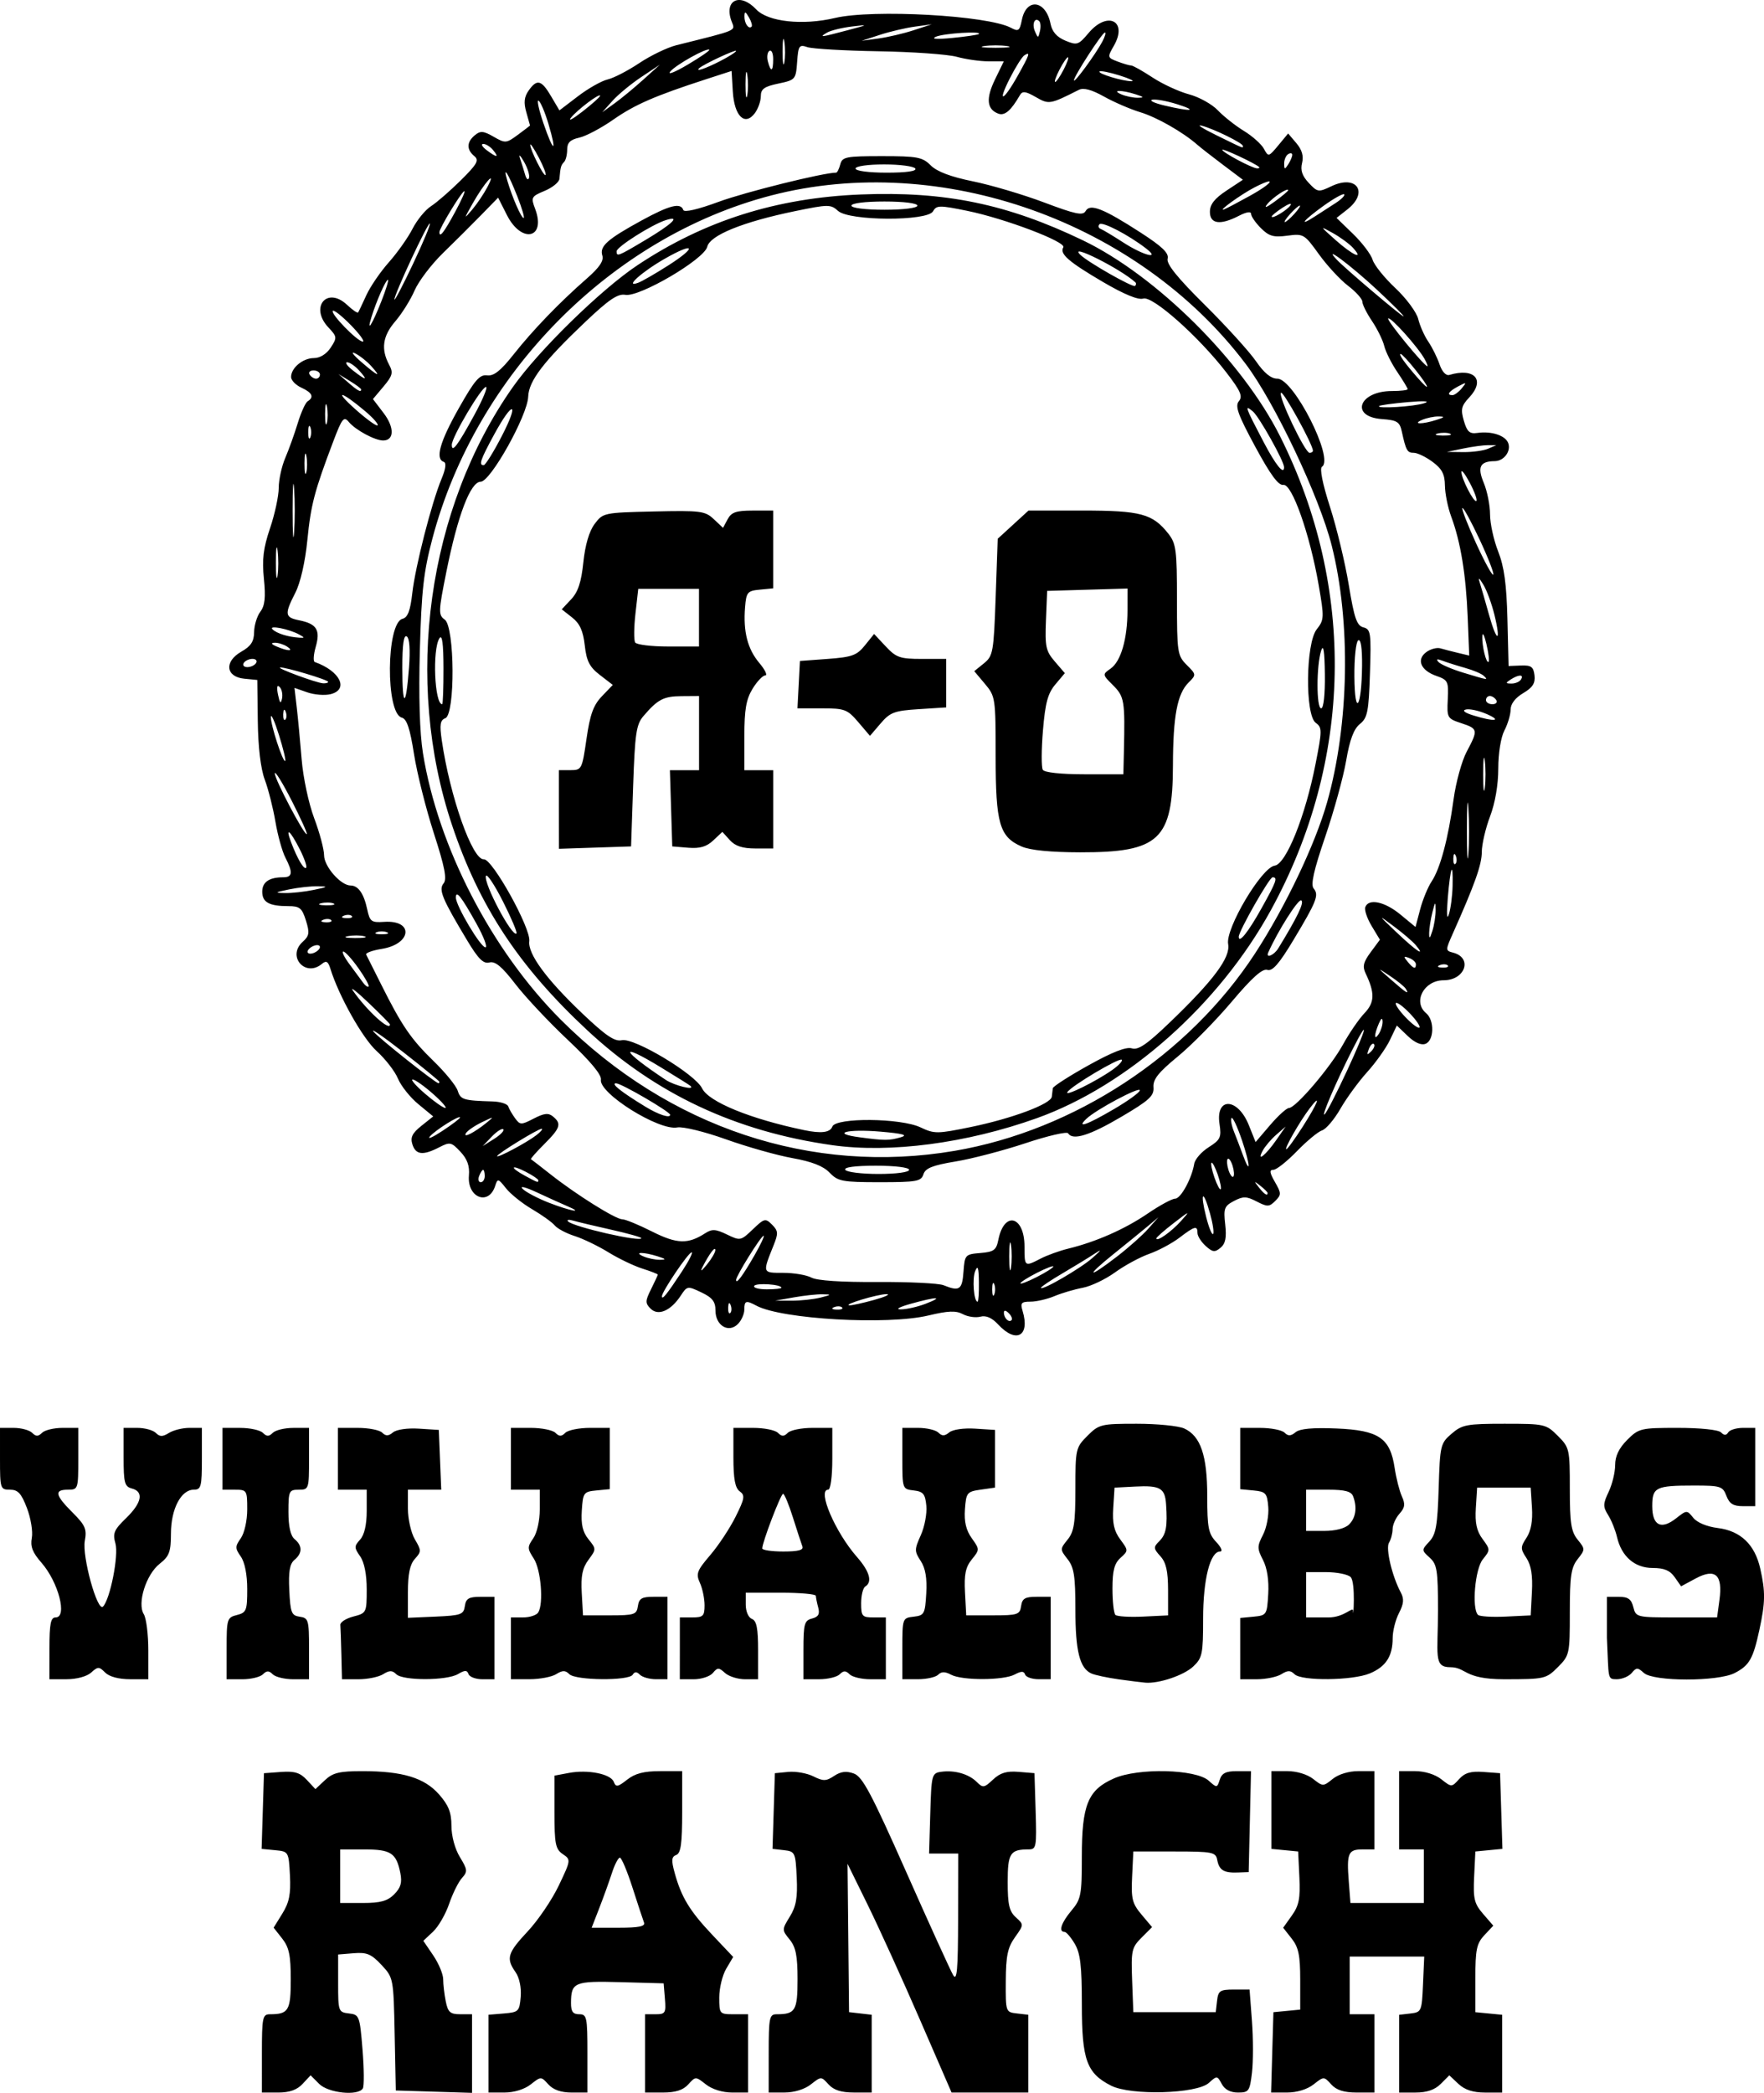 <?xml version="1.0" encoding="UTF-8" standalone="no"?> <!-- Created with Inkscape (http://www.inkscape.org/) --> <svg xmlns="http://www.w3.org/2000/svg" xmlns:svg="http://www.w3.org/2000/svg" width="151.035mm" height="179.176mm" viewBox="0 0 151.035 179.176" version="1.1" id="svg1"><defs id="defs1"></defs><g id="layer1" transform="translate(-188.362,-47.035)"><path d="m 210.786,222.833 c -1e-5,-3.069 0.057,-3.351 0.677,-3.351 1.606,0 1.793,-0.311 1.793,-2.989 0,-2.058 -0.144,-2.743 -0.733,-3.492 l -0.733,-0.932 0.751,-1.215 c 0.587,-0.95 0.728,-1.661 0.645,-3.261 -0.105,-2.03 -0.115,-2.047 -1.266,-2.157 l -1.159,-0.112 0.101,-3.24 0.101,-3.24 1.468,-0.107 c 1.152,-0.084 1.626,0.063 2.202,0.681 l 0.734,0.788 0.819,-0.769 c 0.674,-0.634 1.239,-0.769 3.198,-0.769 3.451,0 5.318,0.567 6.572,1.994 0.817,0.93 1.058,1.544 1.059,2.692 7.9e-4,0.876 0.298,1.974 0.724,2.673 0.657,1.078 0.673,1.241 0.174,1.793 -0.302,0.334 -0.795,1.328 -1.095,2.209 -0.3,0.881 -0.92,1.954 -1.378,2.383 l -0.832,0.782 0.85,1.252 c 0.467,0.689 0.85,1.607 0.85,2.041 0,0.434 0.099,1.285 0.22,1.891 0.186,0.928 0.381,1.102 1.235,1.102 h 1.014 v 3.365 3.365 l -3.263,-0.101 -3.263,-0.101 -0.098,-4.824 c -0.097,-4.79 -0.105,-4.832 -1.132,-5.931 -0.865,-0.926 -1.253,-1.089 -2.371,-0.997 l -1.337,0.11 v 2.469 c 0,2.401 0.026,2.472 0.923,2.577 0.892,0.103 0.931,0.207 1.165,3.09 0.133,1.641 0.145,3.14 0.026,3.332 -0.408,0.66 -2.95,0.396 -3.734,-0.388 l -0.738,-0.738 -0.687,0.738 c -0.474,0.509 -1.121,0.738 -2.085,0.738 h -1.397 z m 11.326,-13.619 c 0.563,-0.563 0.69,-1.003 0.527,-1.818 -0.344,-1.722 -0.805,-2.025 -3.076,-2.025 h -2.073 v 2.293 2.293 h 1.94 c 1.502,0 2.108,-0.168 2.683,-0.742 z m 8.077,13.64 v -3.33 l 1.323,-0.109 c 1.251,-0.104 1.329,-0.182 1.432,-1.431 0.065,-0.788 -0.113,-1.638 -0.441,-2.107 -0.83,-1.185 -0.694,-1.637 1.053,-3.504 0.882,-0.943 2.075,-2.705 2.652,-3.917 1.039,-2.182 1.042,-2.208 0.337,-2.687 -0.623,-0.424 -0.711,-0.871 -0.711,-3.6 v -3.116 l 1.235,-0.232 c 1.63,-0.306 3.584,0.083 3.846,0.765 0.181,0.47 0.338,0.445 1.14,-0.186 0.679,-0.534 1.442,-0.732 2.823,-0.732 h 1.893 v 3.49 c 0,2.707 -0.114,3.534 -0.506,3.684 -0.41,0.157 -0.436,0.45 -0.137,1.537 0.571,2.081 1.288,3.26 3.224,5.307 l 1.786,1.889 -0.596,1.008 c -0.328,0.555 -0.596,1.659 -0.596,2.453 0,1.416 0.025,1.445 1.235,1.445 h 1.235 v 3.351 3.351 h -1.364 c -0.823,0 -1.714,-0.276 -2.248,-0.695 -0.88,-0.692 -0.887,-0.692 -1.513,0 -0.442,0.489 -1.085,0.695 -2.162,0.695 h -1.533 v -3.351 -3.351 h 0.903 c 0.828,0 0.894,-0.11 0.794,-1.323 l -0.109,-1.323 -3.675,-0.101 c -3.976,-0.109 -4.247,0.004 -4.257,1.777 -0.004,0.737 0.164,0.97 0.7,0.97 0.656,0 0.706,0.235 0.706,3.351 v 3.351 h -1.356 c -0.902,0 -1.567,-0.233 -1.986,-0.695 -0.626,-0.692 -0.634,-0.692 -1.513,0 -0.533,0.42 -1.425,0.695 -2.248,0.695 h -1.364 z m 13.314,-11.222 c -0.092,-0.243 -0.537,-1.592 -0.989,-2.999 -0.452,-1.407 -0.937,-2.558 -1.078,-2.558 -0.141,0 -0.449,0.595 -0.684,1.323 -0.236,0.728 -0.722,2.077 -1.081,2.999 l -0.652,1.676 h 2.326 c 1.715,0 2.282,-0.116 2.158,-0.441 z m 10.675,11.201 c 0,-3.069 0.057,-3.351 0.677,-3.351 1.607,0 1.793,-0.31 1.793,-2.997 0,-2.009 -0.148,-2.751 -0.677,-3.402 -0.668,-0.822 -0.668,-0.848 0.017,-1.961 0.539,-0.876 0.671,-1.626 0.589,-3.351 -0.102,-2.141 -0.142,-2.228 -1.089,-2.336 l -0.983,-0.113 0.101,-3.239 0.101,-3.239 1.153,-0.111 c 0.634,-0.061 1.596,0.11 2.139,0.381 0.853,0.426 1.094,0.421 1.782,-0.037 0.576,-0.382 1.043,-0.439 1.687,-0.205 0.741,0.27 1.495,1.687 4.489,8.438 1.979,4.463 3.784,8.431 4.012,8.819 0.33,0.562 0.417,-0.424 0.426,-4.851 l 0.011,-5.556 h -1.248 -1.247 l 0.101,-3.44 c 0.097,-3.309 0.133,-3.444 0.931,-3.557 1.144,-0.162 2.363,0.186 3.045,0.867 0.528,0.528 0.636,0.513 1.396,-0.201 0.616,-0.579 1.165,-0.745 2.186,-0.661 l 1.363,0.112 0.101,3.263 c 0.094,3.038 0.054,3.263 -0.588,3.263 -1.6,0 -1.806,0.32 -1.806,2.805 0,1.919 0.134,2.499 0.696,3.007 0.693,0.627 0.692,0.636 -0.074,1.712 -0.624,0.876 -0.773,1.588 -0.785,3.746 -0.015,2.649 -0.009,2.665 0.956,2.776 l 0.97,0.112 v 3.328 3.328 h -3.284 -3.284 l -2.72,-6.262 c -1.496,-3.444 -3.5,-7.849 -4.453,-9.79 l -1.733,-3.528 0.064,6.35 0.064,6.35 0.97,0.112 0.97,0.112 v 3.328 3.328 h -1.533 c -1.077,0 -1.72,-0.207 -2.162,-0.695 -0.626,-0.692 -0.634,-0.692 -1.513,0 -0.533,0.42 -1.425,0.695 -2.248,0.695 h -1.364 z m 29.323,2.765 c -2.099,-1.064 -2.509,-2.2 -2.511,-6.944 -10e-4,-3.313 -0.127,-4.391 -0.607,-5.203 -0.333,-0.564 -0.73,-1.025 -0.882,-1.025 -0.531,0 -0.27,-0.788 0.605,-1.828 0.812,-0.965 0.882,-1.327 0.882,-4.584 0,-4.467 0.519,-5.737 2.749,-6.723 2.078,-0.919 7.018,-0.8 8.118,0.196 0.69,0.624 0.717,0.622 0.943,-0.088 0.176,-0.554 0.528,-0.731 1.454,-0.731 h 1.222 l -0.099,4.322 -0.099,4.322 -0.947,0.035 c -1.189,0.044 -1.582,-0.201 -1.751,-1.094 -0.123,-0.65 -0.414,-0.706 -3.657,-0.706 h -3.523 l -0.104,2.159 c -0.091,1.888 0.01,2.295 0.803,3.237 l 0.907,1.078 -0.906,0.907 c -0.84,0.84 -0.899,1.106 -0.803,3.642 l 0.103,2.735 h 3.528 3.528 l 0.112,-0.97 c 0.1,-0.868 0.252,-0.97 1.448,-0.97 h 1.337 l 0.204,2.7 c 0.112,1.485 0.113,3.47 0.003,4.41 -0.189,1.593 -0.27,1.709 -1.199,1.709 -0.649,0 -1.134,-0.256 -1.39,-0.735 -0.382,-0.715 -0.413,-0.717 -1.107,-0.088 -1.034,0.937 -6.664,1.096 -8.359,0.237 z m 13.791,-2.853 0.101,-3.44 1.147,-0.111 1.147,-0.111 v -2.576 c 0,-2.071 -0.143,-2.758 -0.73,-3.504 l -0.73,-0.928 0.747,-1.05 c 0.608,-0.853 0.728,-1.464 0.642,-3.264 l -0.105,-2.215 -1.147,-0.111 -1.147,-0.111 v -3.329 -3.329 h 1.364 c 0.804,0 1.712,0.274 2.213,0.668 0.833,0.655 0.865,0.655 1.674,0 0.493,-0.4 1.376,-0.668 2.197,-0.668 h 1.372 v 3.351 3.351 h -1.021 c -1.222,0 -1.359,0.32 -1.172,2.734 l 0.144,1.852 h 3.141 3.141 v -2.293 -2.293 h -1.058 -1.058 v -3.351 -3.351 h 1.364 c 0.823,0 1.714,0.276 2.248,0.695 0.881,0.693 0.887,0.693 1.529,-0.017 0.485,-0.536 0.998,-0.686 2.074,-0.607 l 1.429,0.105 0.101,3.24 0.101,3.24 -1.159,0.112 -1.159,0.112 -0.104,2.167 c -0.09,1.881 0.011,2.3 0.768,3.175 l 0.872,1.008 -0.768,0.821 c -0.659,0.705 -0.768,1.231 -0.768,3.704 v 2.883 l 1.147,0.111 1.147,0.111 v 3.329 3.329 h -1.477 c -1.012,0 -1.723,-0.232 -2.261,-0.737 l -0.785,-0.737 -0.737,0.737 c -0.502,0.502 -1.187,0.737 -2.148,0.737 h -1.411 v -3.328 -3.328 l 0.97,-0.112 c 0.939,-0.108 0.973,-0.187 1.074,-2.493 l 0.104,-2.381 h -3.191 -3.191 v 2.469 2.469 h 1.058 1.058 v 3.351 3.351 h -1.533 c -1.077,0 -1.72,-0.207 -2.162,-0.695 -0.626,-0.692 -0.634,-0.692 -1.513,0 -0.537,0.422 -1.425,0.695 -2.26,0.695 h -1.376 z" style="fill:#000000;stroke-width:0.265" id="path1-2"></path></g><g id="layer2" transform="translate(-186.215,38.1)"><path d="m 271.686,75.3 c -0.54,-0.583 -1.041,-0.803 -1.535,-0.674 -0.403,0.105 -1.076,0.008 -1.496,-0.217 -0.592,-0.317 -1.253,-0.291 -2.946,0.113 -3.512,0.839 -12.558,0.324 -14.729,-0.838 -0.895,-0.479 -1.036,-0.433 -1.036,0.34 0,0.374 -0.249,0.93 -0.554,1.234 -0.798,0.798 -1.916,0.123 -1.916,-1.156 0,-0.769 -0.26,-1.105 -1.207,-1.556 -1.179,-0.562 -1.219,-0.556 -1.764,0.275 -0.852,1.3 -1.932,1.769 -2.581,1.119 -0.472,-0.472 -0.468,-0.657 0.041,-1.676 0.314,-0.63 0.572,-1.188 0.572,-1.241 0,-0.052 -0.595,-0.284 -1.323,-0.515 -0.728,-0.231 -2.037,-0.86 -2.91,-1.398 -0.873,-0.538 -2.17,-1.163 -2.882,-1.389 -0.712,-0.226 -1.48,-0.634 -1.706,-0.906 -0.226,-0.272 -1.1,-0.899 -1.943,-1.393 -0.842,-0.494 -1.848,-1.3 -2.235,-1.792 -0.662,-0.841 -0.717,-0.854 -0.921,-0.209 -0.555,1.747 -2.415,1.02 -2.251,-0.881 0.071,-0.823 -0.14,-1.411 -0.731,-2.04 -0.779,-0.829 -0.892,-0.852 -1.824,-0.37 -1.38,0.713 -1.998,0.643 -2.285,-0.259 -0.189,-0.596 -0.013,-0.959 0.769,-1.582 l 1.014,-0.809 -1.273,-1.049 c -0.7,-0.577 -1.485,-1.561 -1.744,-2.185 -0.259,-0.625 -1.077,-1.684 -1.819,-2.354 -1.204,-1.087 -3.246,-4.718 -3.967,-7.053 -0.197,-0.637 -0.355,-0.726 -0.731,-0.414 -1.416,1.176 -3.012,-0.651 -1.647,-1.886 0.574,-0.519 0.613,-0.775 0.282,-1.833 -0.333,-1.065 -0.535,-1.229 -1.504,-1.229 -1.641,0 -2.236,-0.328 -2.236,-1.235 0,-0.826 0.594,-1.235 1.793,-1.235 0.804,0 0.849,-0.408 0.185,-1.693 -0.271,-0.524 -0.653,-1.905 -0.85,-3.069 -0.197,-1.164 -0.608,-2.784 -0.912,-3.6 -0.351,-0.941 -0.569,-2.771 -0.596,-5.007 l -0.043,-3.524 -1.111,-0.108 c -1.596,-0.155 -1.742,-1.469 -0.256,-2.315 0.822,-0.468 1.084,-0.869 1.094,-1.674 0.007,-0.582 0.248,-1.368 0.534,-1.747 0.39,-0.516 0.466,-1.223 0.305,-2.822 -0.168,-1.661 -0.051,-2.62 0.527,-4.328 0.408,-1.207 0.742,-2.759 0.742,-3.451 0,-0.691 0.253,-1.847 0.562,-2.569 0.309,-0.721 0.789,-2.059 1.067,-2.972 0.278,-0.913 0.66,-1.756 0.849,-1.873 0.571,-0.353 0.391,-0.741 -0.538,-1.165 -0.485,-0.221 -0.882,-0.632 -0.882,-0.913 0,-0.783 1.011,-1.62 1.957,-1.62 0.519,0 1.076,-0.347 1.435,-0.895 0.559,-0.853 0.549,-0.934 -0.197,-1.729 -1.626,-1.731 -0.123,-3.55 1.597,-1.933 0.467,0.439 0.894,0.731 0.949,0.649 0.055,-0.082 0.371,-0.745 0.703,-1.475 0.332,-0.73 1.2,-2 1.93,-2.822 0.73,-0.823 1.64,-2.111 2.023,-2.862 0.383,-0.752 1.097,-1.624 1.587,-1.939 0.49,-0.315 1.639,-1.313 2.552,-2.218 1.407,-1.394 1.583,-1.711 1.147,-2.073 -0.671,-0.557 -0.653,-1.198 0.051,-1.782 0.475,-0.394 0.733,-0.374 1.608,0.129 1.002,0.575 1.083,0.568 2.08,-0.169 0.571,-0.422 1.038,-0.778 1.038,-0.791 0,-0.013 -0.144,-0.525 -0.319,-1.138 -0.236,-0.823 -0.185,-1.306 0.196,-1.85 0.715,-1.021 1.093,-0.927 1.922,0.478 l 0.717,1.215 1.592,-1.215 c 0.875,-0.668 2.016,-1.313 2.535,-1.434 0.519,-0.12 1.737,-0.749 2.707,-1.398 0.97,-0.648 2.399,-1.338 3.175,-1.532 5.382,-1.346 5.045,-1.199 4.727,-2.056 -0.673,-1.813 0.729,-2.484 2.113,-1.012 1.001,1.065 3.975,1.39 6.742,0.735 3.245,-0.768 13.088,-0.22 15.065,0.838 0.645,0.345 0.749,0.271 0.937,-0.668 0.385,-1.927 2.051,-1.704 2.457,0.328 0.136,0.682 0.539,1.14 1.267,1.442 1.003,0.415 1.123,0.376 1.991,-0.655 1.616,-1.92 3.382,-1.03 2.165,1.091 -0.568,0.989 -0.561,1.019 0.315,1.352 0.493,0.187 1.017,0.34 1.165,0.34 0.148,0 0.971,0.462 1.829,1.026 0.858,0.564 2.263,1.213 3.123,1.442 0.86,0.229 1.971,0.845 2.469,1.37 0.499,0.525 1.504,1.319 2.234,1.765 0.73,0.446 1.501,1.135 1.713,1.531 0.376,0.703 0.407,0.695 1.229,-0.296 l 0.843,-1.017 0.705,0.83 c 0.482,0.567 0.636,1.104 0.487,1.695 -0.155,0.618 0.008,1.105 0.57,1.704 0.757,0.806 0.832,0.817 1.951,0.283 2.151,-1.026 3.214,0.528 1.36,1.987 l -0.927,0.729 1.421,1.379 c 0.782,0.759 1.532,1.752 1.667,2.207 0.135,0.455 1.012,1.546 1.948,2.424 0.936,0.878 1.817,2.069 1.957,2.646 0.14,0.577 0.526,1.447 0.858,1.932 0.332,0.485 0.765,1.358 0.963,1.94 0.216,0.637 0.552,1.001 0.844,0.914 2.16,-0.644 3.107,0.433 1.698,1.932 -0.673,0.716 -0.741,1.014 -0.456,1.997 0.271,0.934 0.491,1.133 1.15,1.038 1.214,-0.174 2.396,0.212 2.646,0.864 0.267,0.696 -0.365,1.544 -1.157,1.551 -1.261,0.012 -1.505,0.497 -0.935,1.861 0.295,0.707 0.537,1.92 0.537,2.695 0,0.775 0.312,2.202 0.694,3.171 0.516,1.308 0.72,2.798 0.794,5.786 l 0.099,4.025 1.058,-0.041 c 0.88,-0.034 1.076,0.108 1.162,0.845 0.078,0.67 -0.158,1.039 -0.97,1.519 -0.675,0.399 -1.074,0.921 -1.076,1.408 -0.001,0.426 -0.239,1.229 -0.529,1.784 -0.307,0.588 -0.527,1.951 -0.527,3.259 0,1.395 -0.268,2.954 -0.705,4.105 -0.388,1.021 -0.705,2.392 -0.706,3.046 -1.6e-4,1.079 -0.592,2.745 -2.479,6.976 -0.64,1.436 -0.64,1.467 0.029,1.642 1.69,0.442 1.025,2.362 -0.818,2.362 -1.684,0 -2.665,1.851 -1.495,2.822 0.721,0.598 0.683,2.335 -0.057,2.619 -0.371,0.142 -0.93,-0.104 -1.521,-0.67 l -0.934,-0.895 -0.592,1.241 c -0.325,0.682 -1.199,1.914 -1.942,2.736 -0.743,0.823 -1.777,2.239 -2.298,3.148 -0.521,0.909 -1.226,1.741 -1.566,1.848 -0.34,0.108 -1.312,0.912 -2.16,1.787 -0.848,0.875 -1.753,1.591 -2.01,1.591 -0.36,0 -0.329,0.243 0.132,1.046 0.554,0.966 0.556,1.09 0.027,1.619 -0.515,0.515 -0.677,0.519 -1.591,0.046 -0.872,-0.451 -1.151,-0.457 -1.942,-0.043 -0.83,0.435 -0.906,0.64 -0.752,2.008 0.127,1.131 0.024,1.647 -0.402,2 -0.487,0.404 -0.678,0.381 -1.272,-0.157 -0.384,-0.348 -0.699,-0.846 -0.699,-1.107 0,-0.662 -0.234,-0.601 -1.547,0.401 -0.631,0.481 -1.795,1.103 -2.586,1.383 -0.791,0.279 -2.109,0.993 -2.928,1.586 -0.819,0.593 -2.065,1.187 -2.77,1.318 -0.705,0.132 -1.792,0.453 -2.416,0.714 -0.624,0.261 -1.548,0.474 -2.052,0.474 -0.787,0 -0.883,0.112 -0.676,0.794 0.653,2.153 -0.549,2.823 -2.087,1.163 z m 0.9,-0.975 c -0.253,-0.253 -0.417,-0.274 -0.417,-0.053 0,0.471 0.417,0.888 0.653,0.653 0.1,-0.1 -0.006,-0.37 -0.235,-0.6 z m -23.813,-0.695 c -0.113,-0.281 -0.196,-0.198 -0.213,0.213 -0.015,0.372 0.068,0.58 0.185,0.463 0.117,-0.117 0.13,-0.421 0.028,-0.676 z m 9.541,0.206 c -0.117,-0.117 -0.421,-0.13 -0.676,-0.028 -0.281,0.113 -0.198,0.196 0.213,0.213 0.372,0.015 0.58,-0.068 0.463,-0.185 z m 7.151,-0.316 c 1.614,-0.622 0.989,-0.626 -1.235,-0.008 -1.021,0.283 -1.392,0.489 -0.882,0.487 0.485,-0.002 1.438,-0.217 2.117,-0.479 z m -4.41,-0.328 c 0.97,-0.27 1.446,-0.493 1.058,-0.495 -0.751,-0.005 -3.772,0.905 -3.175,0.956 0.194,0.017 1.147,-0.191 2.117,-0.461 z m -4.586,-0.201 c 0.959,-0.244 0.976,-0.271 0.176,-0.285 -0.485,-0.009 -1.596,0.112 -2.469,0.267 l -1.587,0.282 1.411,0.002 c 0.776,0.001 1.887,-0.119 2.469,-0.267 z m 13.56,-1.323 c -0.017,-1.255 -0.096,-1.493 -0.317,-0.949 -0.269,0.664 -0.116,2.625 0.204,2.625 0.074,0 0.125,-0.754 0.113,-1.676 z M 244.584,70.785 c 0.607,-0.922 0.989,-1.673 0.85,-1.669 -0.278,0.007 -2.546,3.361 -2.546,3.764 0,0.358 0.435,-0.18 1.696,-2.095 z m 26.76,1.058 c -0.098,-0.243 -0.178,-0.044 -0.178,0.441 0,0.485 0.08,0.684 0.178,0.441 0.098,-0.243 0.098,-0.639 0,-0.882 z m -18.225,0.305 c 0,-0.29 -2.158,-0.436 -2.329,-0.158 -0.1,0.162 0.383,0.294 1.074,0.294 0.691,0 1.256,-0.061 1.256,-0.136 z m 15.59,-1.363 c 0.106,-1.458 0.145,-1.502 1.445,-1.61 1.158,-0.096 1.364,-0.247 1.542,-1.139 0.5,-2.498 2.237,-2.043 2.237,0.587 0,1.736 0.007,1.741 1.392,1.025 0.552,-0.285 1.616,-0.669 2.364,-0.851 2.373,-0.58 4.829,-1.663 6.775,-2.989 1.038,-0.707 2.102,-1.285 2.365,-1.285 0.485,0 1.426,-1.721 1.637,-2.994 0.064,-0.385 0.621,-1.02 1.237,-1.411 1.005,-0.637 1.101,-0.843 0.928,-1.989 -0.353,-2.342 1.565,-2.263 2.511,0.103 l 0.578,1.443 1.247,-1.457 c 0.686,-0.801 1.409,-1.457 1.606,-1.457 0.585,0 3.563,-3.496 4.628,-5.434 0.542,-0.986 1.37,-2.194 1.84,-2.685 0.877,-0.915 0.902,-1.733 0.104,-3.397 -0.288,-0.601 -0.2,-0.974 0.428,-1.824 l 0.79,-1.069 -0.707,-1.174 c -0.389,-0.646 -0.635,-1.373 -0.546,-1.615 0.282,-0.768 1.66,-0.479 3.004,0.629 l 1.298,1.07 0.398,-1.511 c 0.219,-0.831 0.662,-1.908 0.985,-2.393 0.738,-1.11 1.417,-3.652 1.879,-7.04 0.197,-1.446 0.7,-3.272 1.117,-4.057 0.997,-1.877 0.979,-1.971 -0.465,-2.448 -1.194,-0.394 -1.232,-0.461 -1.152,-2.042 0.077,-1.528 0.014,-1.659 -0.975,-2.003 -1.343,-0.468 -1.735,-1.401 -0.859,-2.042 0.361,-0.264 0.903,-0.407 1.204,-0.319 0.301,0.089 0.979,0.264 1.507,0.39 l 0.959,0.229 -0.132,-3.299 c -0.145,-3.633 -0.604,-6.433 -1.407,-8.59 -0.289,-0.776 -0.532,-1.977 -0.541,-2.668 -0.012,-0.973 -0.251,-1.431 -1.06,-2.028 -0.574,-0.425 -1.294,-0.772 -1.599,-0.772 -0.569,0 -0.675,-0.188 -1.034,-1.832 -0.18,-0.825 -0.404,-0.964 -1.702,-1.058 -2.763,-0.2 -1.975,-2.401 0.86,-2.401 0.739,0 1.344,-0.072 1.344,-0.161 0,-0.088 -0.401,-0.751 -0.891,-1.474 -0.49,-0.722 -0.991,-1.721 -1.113,-2.221 -0.122,-0.499 -0.594,-1.461 -1.049,-2.136 -0.455,-0.676 -0.827,-1.422 -0.827,-1.658 0,-0.236 -0.553,-0.851 -1.228,-1.366 -0.675,-0.515 -1.8,-1.733 -2.499,-2.706 -1.233,-1.716 -1.315,-1.764 -2.696,-1.578 -1.18,0.158 -1.569,0.047 -2.263,-0.647 -0.461,-0.461 -0.838,-1.008 -0.838,-1.216 0,-0.232 -0.401,-0.171 -1.041,0.16 -1.599,0.827 -2.487,0.706 -2.487,-0.339 0,-0.632 0.394,-1.138 1.412,-1.811 l 1.412,-0.934 -1.696,-1.276 c -0.933,-0.702 -1.925,-1.476 -2.205,-1.722 -1.244,-1.088 -3.456,-2.35 -4.883,-2.784 -0.853,-0.259 -2.253,-0.864 -3.11,-1.343 -1.065,-0.595 -1.748,-0.777 -2.153,-0.572 -2.479,1.252 -2.556,1.265 -3.687,0.615 -0.87,-0.499 -1.143,-0.533 -1.355,-0.165 -0.769,1.335 -1.309,1.795 -1.858,1.584 -0.981,-0.376 -1.068,-1.296 -0.276,-2.925 l 0.753,-1.55 -1.318,-0.002 c -0.725,-0.001 -1.943,-0.175 -2.707,-0.387 -0.764,-0.212 -3.78,-0.426 -6.703,-0.475 -2.923,-0.049 -5.662,-0.208 -6.086,-0.353 -0.707,-0.242 -0.781,-0.136 -0.882,1.271 -0.107,1.495 -0.149,1.543 -1.61,1.849 -1.206,0.253 -1.499,0.464 -1.499,1.079 0,0.42 -0.229,1.073 -0.509,1.449 -0.854,1.15 -1.764,0.259 -1.889,-1.851 l -0.105,-1.758 -2.188,0.71 c -4.363,1.415 -6.103,2.173 -7.947,3.462 -1.033,0.722 -2.343,1.415 -2.91,1.539 -0.768,0.169 -1.032,0.43 -1.032,1.022 0,0.437 -0.119,0.914 -0.265,1.06 -0.264,0.264 -0.313,0.443 -0.397,1.436 -0.024,0.288 -0.59,0.753 -1.258,1.032 -1.154,0.482 -1.195,0.559 -0.824,1.54 0.963,2.551 -1.161,3.019 -2.417,0.532 l -0.751,-1.487 -1.45,1.487 c -0.798,0.818 -2.267,2.281 -3.264,3.251 -0.998,0.97 -2.095,2.415 -2.439,3.211 -0.343,0.796 -1.089,1.987 -1.656,2.646 -1.083,1.257 -1.238,2.386 -0.513,3.73 0.353,0.655 0.28,0.927 -0.491,1.844 l -0.905,1.076 0.913,1.197 c 0.936,1.227 0.918,2.348 -0.038,2.348 -0.708,0 -2.37,-0.896 -2.943,-1.588 -0.422,-0.508 -0.577,-0.314 -1.322,1.652 -1.623,4.283 -1.923,5.425 -2.227,8.48 -0.185,1.86 -0.59,3.633 -1.024,4.484 -0.948,1.858 -0.911,2.12 0.332,2.369 1.495,0.299 1.824,0.829 1.411,2.269 -0.19,0.664 -0.227,1.249 -0.081,1.301 2.166,0.767 2.945,2.353 1.353,2.753 -0.494,0.124 -1.392,0.053 -1.995,-0.157 l -1.097,-0.382 0.194,1.669 c 0.107,0.918 0.296,2.922 0.42,4.453 0.126,1.551 0.601,3.781 1.073,5.035 0.466,1.238 0.847,2.665 0.847,3.172 0,0.958 1.429,2.59 2.268,2.59 0.656,0 1.137,0.688 1.425,2.038 0.225,1.054 0.353,1.148 1.45,1.075 2.565,-0.173 2.369,1.904 -0.219,2.317 -0.798,0.128 -1.391,0.347 -1.317,0.488 0.073,0.141 0.649,1.288 1.279,2.549 1.769,3.54 2.551,4.682 4.505,6.579 0.994,0.965 1.917,2.102 2.052,2.527 0.243,0.766 0.489,0.841 2.99,0.914 0.663,0.019 1.264,0.211 1.336,0.426 0.072,0.215 0.335,0.67 0.584,1.012 0.428,0.585 0.519,0.587 1.6,0.028 0.896,-0.463 1.256,-0.501 1.65,-0.175 0.746,0.619 0.633,0.979 -0.743,2.354 -0.686,0.686 -1.202,1.271 -1.147,1.3 0.055,0.029 0.814,0.617 1.687,1.305 2.195,1.731 5.561,3.839 6.131,3.839 0.26,0 1.405,0.47 2.544,1.045 2.132,1.075 3.076,1.107 4.555,0.152 0.587,-0.379 0.9,-0.361 1.867,0.107 1.137,0.551 1.184,0.541 2.21,-0.441 0.987,-0.946 1.083,-0.969 1.649,-0.403 0.525,0.525 0.543,0.746 0.141,1.746 -0.972,2.422 -0.987,2.38 0.817,2.38 0.909,0 1.995,0.183 2.414,0.408 0.48,0.257 2.569,0.396 5.655,0.376 2.691,-0.017 5.235,0.107 5.653,0.275 1.367,0.552 1.599,0.396 1.71,-1.148 z m -11.462,-8.488 c -0.538,-0.565 -1.516,-0.948 -3.179,-1.247 -1.321,-0.237 -3.887,-0.962 -5.701,-1.611 -1.832,-0.655 -3.684,-1.106 -4.164,-1.014 -1.57,0.3 -6.734,-2.933 -6.538,-4.093 0.07,-0.415 -0.906,-1.587 -2.83,-3.398 -1.616,-1.52 -3.638,-3.674 -4.494,-4.786 -1.154,-1.5 -1.728,-1.977 -2.222,-1.848 -0.514,0.134 -0.948,-0.295 -1.902,-1.884 -2.149,-3.577 -2.468,-4.347 -2.023,-4.884 0.305,-0.368 0.109,-1.382 -0.833,-4.296 -0.678,-2.098 -1.443,-5.149 -1.699,-6.781 -0.345,-2.197 -0.617,-3.006 -1.047,-3.118 -1.391,-0.364 -1.336,-8.092 0.061,-8.457 0.451,-0.118 0.669,-0.688 0.839,-2.194 0.259,-2.289 1.662,-7.772 2.506,-9.791 0.358,-0.858 0.425,-1.375 0.187,-1.454 -0.744,-0.248 -0.331,-1.719 1.284,-4.579 1.365,-2.417 1.788,-2.909 2.427,-2.826 0.575,0.075 1.16,-0.387 2.278,-1.801 1.655,-2.093 3.936,-4.457 6.272,-6.498 1.068,-0.933 1.459,-1.513 1.318,-1.957 -0.252,-0.795 0.421,-1.396 3.367,-3.007 2.39,-1.306 3.347,-1.547 3.564,-0.896 0.077,0.23 1.249,-0.041 3.041,-0.702 2.25,-0.829 8.956,-2.494 10.048,-2.494 0.092,0 0.251,-0.318 0.353,-0.706 0.168,-0.644 0.481,-0.706 3.569,-0.706 3.037,0 3.466,0.081 4.176,0.791 0.534,0.534 1.71,0.979 3.616,1.367 1.553,0.317 4.297,1.13 6.096,1.808 2.695,1.016 3.321,1.145 3.551,0.734 0.374,-0.669 1.515,-0.222 4.711,1.846 1.857,1.201 2.434,1.759 2.309,2.235 -0.117,0.447 0.821,1.612 3.181,3.952 1.841,1.825 3.811,3.993 4.379,4.818 0.703,1.022 1.288,1.499 1.835,1.499 1.401,0 4.889,6.881 3.822,7.54 -0.218,0.135 0.045,1.45 0.689,3.453 0.572,1.78 1.295,4.785 1.606,6.678 0.466,2.839 0.685,3.473 1.249,3.621 0.632,0.165 0.674,0.461 0.563,3.928 -0.107,3.301 -0.21,3.821 -0.862,4.346 -0.524,0.422 -0.868,1.338 -1.176,3.138 -0.239,1.397 -1.047,4.33 -1.794,6.518 -0.978,2.862 -1.256,4.102 -0.99,4.422 0.472,0.569 0.267,1.092 -1.735,4.424 -1.228,2.043 -1.793,2.688 -2.233,2.548 -0.418,-0.133 -1.306,0.663 -3.053,2.733 -1.356,1.606 -3.431,3.713 -4.613,4.684 -1.667,1.369 -2.133,1.959 -2.079,2.633 0.059,0.738 -0.356,1.119 -2.753,2.53 -2.724,1.604 -4.162,2.049 -4.556,1.412 -0.103,-0.167 -1.74,0.212 -3.637,0.843 -1.897,0.631 -4.593,1.337 -5.992,1.568 -1.975,0.327 -2.591,0.572 -2.758,1.097 -0.193,0.607 -0.576,0.676 -3.735,0.676 -3.22,0 -3.587,-0.07 -4.298,-0.816 z m 6.808,-0.243 c 0,-0.206 -1.183,-0.353 -2.843,-0.353 -1.806,0 -2.763,0.129 -2.625,0.353 0.12,0.194 1.399,0.353 2.843,0.353 1.515,0 2.625,-0.149 2.625,-0.353 z m 3.907,-1.628 c 10.246,-1.756 20.028,-8.184 25.708,-16.893 2.59,-3.972 5.152,-9.345 6.172,-12.946 1.89,-6.676 2.048,-15.424 0.395,-21.979 -1.05,-4.166 -4.893,-12.277 -7.368,-15.553 -9.212,-12.193 -26.117,-18.192 -40.632,-14.419 -13.699,3.561 -25.271,15.281 -28.999,29.37 -0.753,2.845 -0.935,4.46 -1.075,9.555 -0.109,3.965 -0.016,7.081 0.264,8.819 1.294,8.029 5.88,16.896 11.8,22.816 9.248,9.248 21.5,13.326 33.736,11.229 z M 257.476,59.942 c -8.288,-1.172 -15.135,-4.388 -21.007,-9.865 -5.835,-5.442 -9.219,-10.578 -11.546,-17.523 -4.158,-12.41 -2.116,-27.121 5.21,-37.527 2.196,-3.12 7.549,-8.352 10.66,-10.421 5.74,-3.816 11.909,-5.769 19.134,-6.057 7.196,-0.287 12.526,0.813 18.995,3.921 6.306,3.029 13.666,10.342 16.898,16.79 6.505,12.978 6.214,27.797 -0.796,40.569 -4.425,8.062 -12.253,15.018 -20.033,17.801 -6.008,2.149 -12.555,3.013 -17.516,2.312 z m 5.874,-0.68 c 0.642,-0.184 0.17,-0.314 -1.735,-0.478 -2.875,-0.248 -4.334,0.145 -1.793,0.484 2.155,0.287 2.508,0.287 3.528,-0.005 z m -5.87,-0.912 c 0.302,-0.788 5.851,-0.738 7.55,0.068 1.184,0.562 1.434,0.561 4.287,-0.026 3.557,-0.732 6.891,-1.979 6.954,-2.601 0.024,-0.241 0.064,-0.568 0.088,-0.725 0.024,-0.157 1.398,-1.04 3.052,-1.961 2.036,-1.134 3.235,-1.603 3.711,-1.452 0.542,0.172 1.281,-0.33 3.214,-2.184 3.779,-3.624 5.249,-5.593 5.034,-6.745 -0.245,-1.317 2.857,-6.549 3.977,-6.709 0.986,-0.14 2.621,-4.201 3.506,-8.706 0.569,-2.897 0.57,-3.121 0.015,-3.527 -0.922,-0.674 -0.858,-6.803 0.084,-8.001 0.643,-0.817 0.651,-1.01 0.168,-3.796 -0.754,-4.347 -2.286,-8.692 -3.021,-8.571 -0.421,0.069 -1.109,-0.866 -2.413,-3.277 -1.48,-2.738 -1.744,-3.471 -1.397,-3.889 0.349,-0.42 0.148,-0.877 -1.088,-2.479 -2.36,-3.059 -6.301,-6.56 -7.1,-6.307 -0.432,0.137 -1.642,-0.361 -3.447,-1.42 -2.954,-1.732 -3.737,-2.416 -3.397,-2.967 0.284,-0.46 -4.99,-2.463 -8.226,-3.124 -2.383,-0.487 -2.635,-0.484 -2.928,0.04 -0.482,0.86 -7.172,0.835 -8.129,-0.032 -0.63,-0.57 -0.835,-0.57 -3.666,0.013 -4.479,0.922 -7.305,2.067 -7.538,3.054 -0.253,1.072 -5.801,4.329 -7.011,4.116 -0.652,-0.115 -1.412,0.4 -3.463,2.349 -3.55,3.372 -4.811,5.026 -4.857,6.37 -0.054,1.603 -3.225,7.28 -4.066,7.28 -0.874,0 -1.97,2.876 -2.94,7.715 -0.688,3.428 -0.696,3.686 -0.135,4.096 0.855,0.625 0.897,8.107 0.048,8.434 -0.443,0.17 -0.503,0.54 -0.307,1.89 0.701,4.825 2.623,10.266 3.599,10.19 0.728,-0.057 4.041,5.909 3.896,7.015 -0.141,1.076 1.463,3.262 4.531,6.177 2.02,1.919 2.779,2.433 3.39,2.298 1.056,-0.234 6.277,2.897 6.874,4.122 0.564,1.157 4.129,2.616 8.73,3.575 1.467,0.306 2.224,0.212 2.421,-0.3 z m 16.211,-23.976 c -1.899,-0.826 -2.228,-1.967 -2.228,-7.729 0,-4.983 -0.022,-5.132 -0.916,-6.195 l -0.916,-1.089 0.828,-0.67 c 0.781,-0.632 0.838,-0.955 1.005,-5.668 l 0.176,-4.998 1.318,-1.207 1.318,-1.207 h 4.609 c 5.004,0 6.022,0.274 7.365,1.981 0.664,0.844 0.737,1.404 0.737,5.668 0,4.505 0.04,4.771 0.835,5.566 0.826,0.826 0.827,0.842 0.151,1.518 -0.962,0.963 -1.321,2.87 -1.33,7.087 -0.015,6.364 -1.175,7.451 -7.946,7.44 -2.518,-0.004 -4.275,-0.178 -5.004,-0.495 z m 8.753,-8.127 c 0.1,-4.385 0.047,-4.704 -0.949,-5.699 -0.898,-0.898 -0.899,-0.909 -0.19,-1.405 0.886,-0.621 1.443,-2.543 1.446,-4.991 l 0.002,-1.865 -3.44,0.101 -3.44,0.101 -0.103,2.521 c -0.092,2.244 -0.009,2.631 0.757,3.521 l 0.86,1 -0.813,0.966 c -0.645,0.766 -0.864,1.581 -1.061,3.946 -0.137,1.639 -0.142,3.153 -0.012,3.363 0.143,0.231 1.554,0.383 3.567,0.383 h 3.331 z m -48.375,4.953 V 27.835 h 0.988 c 0.962,0 0.998,-0.072 1.374,-2.675 0.302,-2.093 0.588,-2.887 1.318,-3.649 l 0.933,-0.973 -1.105,-0.852 c -0.888,-0.684 -1.143,-1.184 -1.295,-2.536 -0.14,-1.241 -0.424,-1.868 -1.08,-2.384 l -0.89,-0.7 0.805,-0.857 c 0.591,-0.629 0.868,-1.469 1.044,-3.167 0.153,-1.481 0.499,-2.66 0.964,-3.282 0.714,-0.957 0.789,-0.973 5.062,-1.071 4.012,-0.092 4.398,-0.043 5.136,0.651 l 0.798,0.75 0.395,-0.739 c 0.32,-0.597 0.73,-0.739 2.147,-0.739 h 1.751 v 3.329 3.329 l -1.147,0.111 c -1.059,0.102 -1.155,0.217 -1.26,1.506 -0.169,2.078 0.212,3.573 1.218,4.768 0.495,0.588 0.724,1.069 0.51,1.069 -0.214,0 -0.704,0.516 -1.088,1.147 -0.547,0.898 -0.699,1.778 -0.7,4.057 l -0.001,2.91 h 1.235 1.235 v 3.351 3.351 h -1.533 c -1.089,0 -1.719,-0.206 -2.176,-0.711 l -0.643,-0.711 -0.782,0.735 c -0.575,0.54 -1.143,0.705 -2.145,0.623 l -1.363,-0.112 -0.101,-3.263 -0.101,-3.263 h 1.248 1.248 v -3.175 -3.175 l -1.499,0.011 c -1.537,0.011 -2.034,0.272 -3.263,1.706 -0.615,0.718 -0.728,1.487 -0.882,5.991 l -0.176,5.168 -3.087,0.102 -3.087,0.102 z m 11.994,-16.418 v -2.469 h -2.6 -2.6 l -0.24,2.121 c -0.132,1.167 -0.143,2.278 -0.025,2.469 0.118,0.192 1.397,0.348 2.84,0.348 h 2.625 z m 13.635,8.938 c -0.93,-1.089 -1.161,-1.176 -3.104,-1.176 h -2.1 l 0.106,-2.028 0.106,-2.028 2.386,-0.176 c 2.076,-0.153 2.489,-0.304 3.175,-1.156 l 0.789,-0.98 1,1.068 c 0.895,0.956 1.22,1.068 3.087,1.068 h 2.087 v 2.076 2.076 l -2.349,0.15 c -2.088,0.133 -2.45,0.268 -3.263,1.218 l -0.915,1.068 z m 21.751,29.783 c 0.545,-0.384 0.911,-0.777 0.814,-0.874 -0.207,-0.207 -4.333,2.246 -4.656,2.769 -0.264,0.427 2.437,-0.905 3.841,-1.895 z m -36.121,1.361 c -0.081,-0.074 -1.236,-0.797 -2.567,-1.607 -3.689,-2.245 -3.334,-1.404 0.464,1.099 0.749,0.494 2.567,0.933 2.103,0.508 z m 48.881,-15.172 c 1.296,-2.318 1.428,-2.685 0.965,-2.685 -0.273,0 -2.896,4.611 -2.896,5.09 0,0.617 0.796,-0.374 1.932,-2.405 z m -64.934,-0.62 c -0.721,-1.427 -1.376,-2.407 -1.454,-2.179 -0.216,0.627 2.256,5.283 2.615,4.924 0.083,-0.083 -0.439,-1.318 -1.16,-2.745 z M 299.651,19.633 c -0.024,-1.998 -0.124,-2.634 -0.318,-2.028 -0.414,1.292 -0.414,4.939 0,4.939 0.21,0 0.339,-1.182 0.318,-2.91 z m -75.465,-0.529 c -0.004,-2.123 -0.112,-2.922 -0.347,-2.558 -0.617,0.954 -0.421,5.644 0.235,5.644 0.065,0 0.115,-1.389 0.112,-3.087 z M 296.158,1.895 c 0,-0.513 -2.139,-4.332 -2.674,-4.774 -0.74,-0.611 -0.675,-0.425 0.911,2.601 1.053,2.01 1.764,2.886 1.764,2.173 z m -66.982,-2.654 c 1.543,-2.991 0.961,-3.113 -0.654,-0.137 -1.184,2.182 -1.335,2.626 -0.892,2.621 0.146,-0.002 0.841,-1.12 1.546,-2.485 z m 54.252,-13.168 c -1.292,-1.175 -5.812,-3.437 -4.715,-2.359 0.648,0.637 4.518,2.837 4.689,2.666 0.095,-0.095 0.107,-0.233 0.026,-0.307 z m -39.973,-1.463 c 2.496,-1.597 2.242,-2.026 -0.328,-0.556 -1.982,1.134 -3.513,2.52 -2.268,2.053 0.339,-0.127 1.507,-0.801 2.596,-1.497 z m 21.305,-5.106 c 0,-0.206 -1.176,-0.353 -2.822,-0.353 -1.646,0 -2.822,0.147 -2.822,0.353 0,0.206 1.176,0.353 2.822,0.353 1.646,0 2.822,-0.147 2.822,-0.353 z m 16.814,77.361 c 1.23,-0.719 2.236,-1.449 2.236,-1.621 0,-0.345 -3.752,1.653 -4.574,2.437 -0.902,0.859 0.029,0.535 2.337,-0.816 z m -37.981,0.476 c 0,-0.26 -4.183,-2.696 -4.63,-2.696 -0.491,0 0.42,0.727 2.5,1.995 1.137,0.693 2.13,1.02 2.13,0.701 z m 52.067,-14.249 c 1.648,-2.69 2.246,-3.937 1.969,-4.107 -0.25,-0.155 -2.016,2.633 -2.824,4.459 -0.241,0.544 0.491,0.242 0.855,-0.352 z m -68.653,-2.117 c -1.297,-2.327 -1.759,-2.912 -1.759,-2.23 0,0.7 2.113,4.259 2.529,4.259 0.198,0 -0.148,-0.913 -0.77,-2.028 z m 75.828,-22.069 c 0.016,-1.517 -0.105,-2.322 -0.328,-2.184 -0.194,0.12 -0.342,1.518 -0.328,3.108 0.03,3.53 0.619,2.702 0.656,-0.924 z m -81.603,0.189 c 0.118,-1.575 0.049,-2.562 -0.192,-2.71 -0.256,-0.159 -0.378,0.697 -0.378,2.669 0,3.471 0.31,3.494 0.569,0.042 z M 298.628,0.486 c 0,-0.526 -2.547,-5.147 -2.734,-4.96 -0.269,0.269 2.052,5.145 2.449,5.145 0.157,0 0.285,-0.083 0.285,-0.185 z m -71.79,-3.078 c 0.715,-1.31 1.159,-2.381 0.988,-2.381 -0.388,0 -2.928,4.296 -2.928,4.952 0,0.733 0.496,0.076 1.94,-2.571 z m 14.622,-14.95 c 2.329,-1.387 3.098,-2.136 1.757,-1.71 -1.192,0.378 -4.209,2.291 -4.209,2.668 0,0.479 0.115,0.434 2.452,-0.958 z m 42.88,0.713 c -1.503,-1.161 -3.748,-2.328 -3.985,-2.073 -0.137,0.147 -0.09,0.328 0.104,0.403 0.194,0.074 1.067,0.598 1.94,1.164 1.697,1.1 3.225,1.499 1.94,0.507 z m -19.756,-6.841 c -0.12,-0.194 -1.32,-0.353 -2.667,-0.353 -1.397,0 -2.449,0.151 -2.449,0.353 0,0.204 1.124,0.353 2.667,0.353 1.688,0 2.587,-0.129 2.449,-0.353 z M 279.754,69.594 c 0.785,-0.698 0.831,-0.79 0.176,-0.357 -0.485,0.321 -1.715,1.074 -2.734,1.673 -1.019,0.599 -1.852,1.156 -1.852,1.238 0,0.313 3.401,-1.657 4.41,-2.554 z m -3.351,0.736 c 0,-0.097 -0.635,0.148 -1.411,0.544 -0.776,0.396 -1.411,0.799 -1.411,0.896 0,0.097 0.635,-0.148 1.411,-0.544 0.776,-0.396 1.411,-0.799 1.411,-0.896 z m -25.59,-0.956 c 0.529,-0.922 0.882,-1.676 0.783,-1.676 -0.215,0 -2.357,3.434 -2.357,3.78 0,0.408 0.566,-0.349 1.574,-2.104 z m 21.962,-0.882 c -0.081,-0.534 -0.147,-0.097 -0.147,0.97 0,1.067 0.066,1.504 0.147,0.97 0.081,-0.534 0.081,-1.407 0,-1.94 z m -25.313,0.441 c 0.003,-0.378 -0.486,0.26 -1.081,1.411 -0.242,0.469 -0.122,0.409 0.357,-0.176 0.397,-0.485 0.722,-1.041 0.724,-1.235 z m 34.388,0.546 c 0.994,-0.767 2.2,-1.839 2.678,-2.381 l 0.871,-0.987 -0.882,0.743 c -0.485,0.409 -1.801,1.48 -2.924,2.381 -2.484,1.992 -2.272,2.194 0.257,0.243 z m -39.313,-0.017 c -1.206,-0.386 -2.134,-0.386 -1.235,0 0.388,0.167 1.023,0.299 1.411,0.293 0.567,-0.008 0.533,-0.066 -0.176,-0.293 z m -1.411,-1.559 c 0,-0.082 -1.151,-0.405 -2.558,-0.72 -1.407,-0.315 -2.875,-0.664 -3.263,-0.778 -0.388,-0.113 -0.591,-0.085 -0.451,0.063 0.443,0.468 6.272,1.801 6.272,1.434 z m 46.214,-1.476 c 0.814,-0.908 0.767,-0.894 -0.617,0.174 -0.825,0.636 -1.499,1.228 -1.499,1.316 0,0.344 1.281,-0.558 2.117,-1.49 z m 2.469,-0.669 c -0.586,-2.093 -0.862,-1.817 -0.323,0.323 0.228,0.904 0.495,1.563 0.594,1.464 0.099,-0.099 -0.023,-0.903 -0.27,-1.788 z M 234.775,65.158 c -0.485,-0.207 -1.655,-0.737 -2.6,-1.178 -0.972,-0.454 -1.499,-0.583 -1.213,-0.297 0.278,0.278 1.289,0.811 2.248,1.185 1.813,0.708 3.111,0.948 1.566,0.29 z m 59.972,-1.121 c 0,-0.073 -0.278,-0.351 -0.617,-0.617 -0.56,-0.439 -0.572,-0.426 -0.133,0.133 0.461,0.588 0.751,0.775 0.751,0.484 z m -4.273,-1.591 c -0.217,-0.623 -0.457,-1.072 -0.532,-0.996 -0.075,0.075 0.041,0.647 0.258,1.271 0.217,0.623 0.457,1.072 0.532,0.996 0.075,-0.075 -0.041,-0.647 -0.258,-1.271 z m -62.755,0.137 c 0,-0.291 -0.062,-0.529 -0.139,-0.529 -0.076,0 -0.23,0.238 -0.342,0.529 -0.112,0.291 -0.049,0.529 0.139,0.529 0.188,0 0.342,-0.238 0.342,-0.529 z m 4.586,0.362 c 0,-0.092 -0.476,-0.414 -1.058,-0.715 -1.327,-0.686 -1.407,-0.388 -0.088,0.327 1.109,0.601 1.147,0.614 1.147,0.387 z m 59.443,-1.244 c -0.132,-0.417 -0.32,-0.679 -0.417,-0.582 -0.097,0.097 -0.068,0.518 0.064,0.935 0.132,0.417 0.32,0.679 0.417,0.582 0.097,-0.097 0.068,-0.518 -0.064,-0.935 z m 0.82,-2.136 c -0.397,-1.175 -0.805,-2.053 -0.906,-1.952 -0.102,0.102 -0.009,0.626 0.206,1.166 0.215,0.54 0.55,1.418 0.744,1.952 0.699,1.918 0.661,0.923 -0.044,-1.166 z m -60.439,-0.471 c 0.388,-0.3 0.597,-0.551 0.464,-0.557 -0.287,-0.013 -3.816,2.152 -3.816,2.342 0,0.195 2.54,-1.157 3.351,-1.785 z m 63.374,0.391 0.789,-1.136 -0.805,0.702 c -0.443,0.386 -0.965,1 -1.16,1.365 -0.554,1.035 0.257,0.393 1.176,-0.931 z m 2.247,-1.119 c 1.307,-2.044 1.657,-2.968 0.592,-1.564 -0.855,1.127 -2.203,3.487 -1.991,3.487 0.093,0 0.723,-0.866 1.399,-1.923 z m -68.442,0.219 c -0.108,-0.108 -0.55,0.17 -0.981,0.619 l -0.784,0.817 0.981,-0.619 c 0.54,-0.341 0.892,-0.708 0.784,-0.817 z m -3.705,-1.009 c 0,-0.254 -2.147,1.096 -2.585,1.626 -0.228,0.276 0.261,0.056 1.085,-0.488 0.825,-0.544 1.499,-1.056 1.499,-1.138 z m 2.293,0.428 c 0.655,-0.531 0.625,-0.533 -0.419,-0.028 -0.618,0.299 -1.233,0.719 -1.365,0.934 -0.293,0.473 0.713,-0.037 1.784,-0.906 z m 73.685,-4.507 c 1.664,-3.596 1.931,-4.7 0.41,-1.699 -1.383,2.729 -2.731,5.88 -2.349,5.491 0.191,-0.194 1.063,-1.901 1.939,-3.792 z m -78.301,2.043 c -0.76,-0.671 -1.54,-1.221 -1.734,-1.221 -0.194,-7.9e-4 0.282,0.546 1.058,1.215 0.776,0.669 1.557,1.219 1.734,1.221 0.178,0.003 -0.298,-0.544 -1.058,-1.215 z m 0.559,-1.02 c 0,-0.068 -1.389,-1.208 -3.087,-2.534 -1.698,-1.326 -2.849,-2.119 -2.558,-1.763 0.446,0.547 5.289,4.393 5.556,4.413 0.049,0.004 0.088,-0.049 0.088,-0.116 z M 303.851,51.285 c -0.109,-0.109 -0.306,0.087 -0.438,0.435 -0.191,0.503 -0.151,0.543 0.197,0.197 0.241,-0.239 0.349,-0.524 0.241,-0.633 z m 0.743,-1.931 c -0.013,-0.349 -0.123,-0.289 -0.323,0.176 -0.417,0.97 -0.417,1.527 0,0.882 0.188,-0.291 0.333,-0.767 0.323,-1.058 z m 2.323,-0.706 c -0.554,-0.578 -1.086,-0.972 -1.183,-0.875 -0.097,0.097 0.277,0.649 0.831,1.227 0.554,0.578 1.086,0.972 1.183,0.875 0.097,-0.097 -0.277,-0.649 -0.831,-1.227 z m -87.313,0.957 c 0,-0.056 -0.825,-0.889 -1.834,-1.852 -1.008,-0.963 -1.612,-1.433 -1.341,-1.045 1.2,1.72 3.175,3.522 3.175,2.897 z m 86.97,-3.057 c -0.114,-0.185 -0.719,-0.676 -1.344,-1.092 -1.131,-0.752 -1.131,-0.751 0.099,0.327 1.303,1.142 1.585,1.316 1.245,0.765 z m -89.666,-1.752 c -0.554,-0.783 -1.138,-1.428 -1.297,-1.432 -0.159,-0.004 0.079,0.485 0.529,1.087 0.45,0.602 0.971,1.309 1.158,1.571 0.187,0.262 0.403,0.414 0.479,0.337 0.076,-0.076 -0.315,-0.78 -0.869,-1.563 z m 90.538,-0.343 c 0,-0.173 -0.261,-0.415 -0.579,-0.537 -0.484,-0.186 -0.506,-0.134 -0.133,0.315 0.508,0.612 0.712,0.676 0.712,0.222 z m 2.727,0.102 c -0.117,-0.117 -0.421,-0.13 -0.676,-0.028 -0.281,0.113 -0.198,0.196 0.213,0.213 0.372,0.015 0.58,-0.068 0.463,-0.185 z m -96.566,-1.577 c 0,-0.167 -0.238,-0.213 -0.529,-0.101 -0.291,0.112 -0.529,0.34 -0.529,0.507 0,0.167 0.238,0.213 0.529,0.101 0.291,-0.112 0.529,-0.34 0.529,-0.507 z m 93.828,-0.163 c -0.248,-0.298 -1.101,-1.028 -1.895,-1.621 -1.376,-1.027 -1.363,-1.002 0.265,0.542 1.68,1.593 2.517,2.147 1.631,1.079 z M 217.405,42.056 c -0.337,-0.088 -0.972,-0.091 -1.411,-0.007 -0.439,0.084 -0.163,0.157 0.613,0.161 0.776,0.004 1.135,-0.065 0.798,-0.153 z m 91.729,-2.227 c -0.006,-0.792 -0.034,-0.774 -0.276,0.176 -0.148,0.582 -0.272,1.376 -0.276,1.764 -0.005,0.553 0.055,0.515 0.276,-0.176 0.155,-0.485 0.279,-1.279 0.276,-1.764 z m -89.793,1.883 c -0.243,-0.098 -0.639,-0.098 -0.882,0 -0.243,0.098 -0.044,0.178 0.441,0.178 0.485,0 0.684,-0.08 0.441,-0.178 z m -4.77,-1.038 c -0.117,-0.117 -0.421,-0.13 -0.676,-0.028 -0.281,0.113 -0.198,0.196 0.213,0.213 0.372,0.015 0.58,-0.068 0.463,-0.185 z m 96.016,-2.932 c 0.051,-2.244 -0.186,-1.651 -0.411,1.029 -0.115,1.376 -0.079,1.94 0.092,1.411 0.156,-0.485 0.3,-1.583 0.319,-2.44 z m -94.252,2.58 c -0.117,-0.117 -0.421,-0.13 -0.676,-0.028 -0.281,0.113 -0.198,0.196 0.213,0.213 0.372,0.015 0.58,-0.068 0.463,-0.185 z m -1.573,-1.077 c -0.239,-0.097 -0.715,-0.103 -1.058,-0.013 -0.343,0.089 -0.148,0.169 0.434,0.176 0.582,0.007 0.863,-0.066 0.624,-0.163 z m -1.682,-1.159 c 1.228,-0.254 1.273,-0.295 0.353,-0.312 -0.582,-0.011 -1.693,0.111 -2.469,0.272 -1.228,0.254 -1.273,0.295 -0.353,0.312 0.582,0.011 1.693,-0.111 2.469,-0.272 z m 98.862,-6.975 c -0.07,-1.123 -0.128,-0.295 -0.129,1.839 -7.9e-4,2.134 0.057,3.053 0.128,2.041 0.071,-1.012 0.072,-2.758 10e-4,-3.881 z m -100.08,3.461 c -0.824,-1.614 -1.243,-1.931 -0.714,-0.54 0.538,1.415 1.09,2.346 1.279,2.157 0.095,-0.095 -0.159,-0.823 -0.565,-1.618 z m 99.001,0.605 c -0.113,-0.281 -0.196,-0.198 -0.213,0.213 -0.015,0.372 0.068,0.58 0.185,0.463 0.117,-0.117 0.13,-0.421 0.028,-0.676 z M 211.179,30.429 c -0.779,-1.524 -1.424,-2.566 -1.434,-2.317 -0.019,0.491 2.557,5.378 2.739,5.197 0.061,-0.06 -0.526,-1.357 -1.305,-2.88 z m 102.168,-3.388 c -0.078,-0.631 -0.142,-0.115 -0.142,1.147 0,1.261 0.064,1.777 0.142,1.147 0.078,-0.631 0.078,-1.662 0,-2.293 z M 210.098,24.821 c -0.362,-1.156 -0.673,-1.852 -0.691,-1.547 -0.037,0.637 1.043,3.956 1.228,3.771 0.067,-0.067 -0.174,-1.068 -0.537,-2.224 z m 0.576,-1.991 c -0.113,-0.281 -0.196,-0.198 -0.213,0.213 -0.015,0.372 0.068,0.58 0.185,0.463 0.117,-0.117 0.13,-0.421 0.028,-0.676 z m 102.817,0.196 c -0.653,-0.285 -1.447,-0.457 -1.764,-0.383 -0.356,0.084 -0.105,0.281 0.659,0.515 1.798,0.553 2.486,0.47 1.105,-0.133 z m -103.334,-2.311 c -0.221,-0.221 -0.27,0.011 -0.139,0.655 0.151,0.738 0.239,0.827 0.342,0.342 0.076,-0.36 -0.015,-0.809 -0.203,-0.997 z m 104.169,1.123 c -0.12,-0.194 -0.367,-0.353 -0.55,-0.353 -0.183,0 -0.332,0.159 -0.332,0.353 0,0.194 0.247,0.353 0.55,0.353 0.302,0 0.452,-0.159 0.332,-0.353 z m -100.013,-1.562 c 0,-0.175 -3.664,-1.273 -4.111,-1.232 -0.387,0.035 3.09,1.32 3.67,1.356 0.243,0.015 0.441,-0.041 0.441,-0.124 z m 102.129,-0.201 c 0.276,-0.446 -0.191,-0.446 -0.882,0 -0.456,0.295 -0.447,0.343 0.067,0.347 0.328,0.003 0.695,-0.153 0.815,-0.347 z m -3.193,-0.32 c -0.184,-0.176 -0.891,-0.476 -1.57,-0.667 -0.679,-0.191 -1.552,-0.467 -1.94,-0.614 -0.492,-0.186 -0.599,-0.153 -0.353,0.108 0.194,0.206 1.147,0.615 2.117,0.909 2.17,0.657 2.157,0.655 1.746,0.264 z M 208.14,18.662 c 0.12,-0.194 -0.02,-0.353 -0.311,-0.353 -0.291,0 -0.627,0.159 -0.747,0.353 -0.12,0.194 0.02,0.353 0.311,0.353 0.291,0 0.627,-0.159 0.747,-0.353 z m 105.345,-1.622 c -0.178,-0.757 -0.337,-1.059 -0.354,-0.671 -0.036,0.839 0.344,2.379 0.539,2.184 0.075,-0.075 -0.008,-0.756 -0.186,-1.513 z m -102.699,0.211 c -0.291,-0.188 -0.767,-0.333 -1.058,-0.323 -0.349,0.013 -0.289,0.123 0.176,0.323 0.97,0.417 1.527,0.417 0.882,0 z m 1.058,-1.021 c -0.866,-0.482 -2.695,-0.84 -2.293,-0.449 0.361,0.352 1.35,0.659 2.293,0.713 0.47,0.027 0.47,-0.003 0,-0.264 z m 102.325,-1.694 c -0.227,-0.932 -0.653,-2.092 -0.946,-2.577 -0.37,-0.612 -0.465,-0.666 -0.309,-0.176 0.123,0.388 0.478,1.619 0.788,2.735 0.674,2.424 1.058,2.439 0.467,0.018 z M 209.983,9.056 c -0.079,-0.634 -0.144,-0.2 -0.146,0.964 -0.002,1.164 0.062,1.683 0.143,1.153 0.081,-0.53 0.082,-1.483 0.004,-2.117 z M 312.901,8.094 c -0.733,-1.563 -1.397,-2.777 -1.476,-2.699 -0.078,0.078 0.447,1.432 1.167,3.007 0.72,1.576 1.384,2.79 1.476,2.699 0.091,-0.091 -0.434,-1.445 -1.167,-3.007 z M 211.399,3.758 c -0.071,-1.019 -0.13,-0.185 -0.13,1.852 0,2.037 0.058,2.871 0.13,1.852 0.071,-1.019 0.071,-2.686 0,-3.704 z M 312.074,3.262 c -0.394,-0.746 -0.722,-1.182 -0.731,-0.969 -0.022,0.545 1.082,2.691 1.281,2.491 0.091,-0.091 -0.157,-0.775 -0.55,-1.521 z M 212.447,0.939 c -0.084,-0.439 -0.157,-0.163 -0.161,0.613 -0.004,0.776 0.065,1.135 0.153,0.798 0.088,-0.337 0.091,-0.972 0.007,-1.411 z m 101.174,-0.621 0.706,-0.303 -0.706,-0.004 c -0.388,-0.002 -1.341,0.127 -2.117,0.287 l -1.411,0.292 1.411,0.016 c 0.776,0.009 1.729,-0.121 2.117,-0.287 z m -100.837,-1.852 c -0.098,-0.243 -0.178,-0.044 -0.178,0.441 0,0.485 0.08,0.683 0.178,0.441 0.098,-0.243 0.098,-0.639 0,-0.882 z m 97.581,0.562 c -0.239,-0.097 -0.715,-0.103 -1.058,-0.013 -0.343,0.089 -0.148,0.169 0.434,0.176 0.582,0.007 0.863,-0.066 0.624,-0.163 z m -96.154,-2.322 c -0.084,-0.439 -0.157,-0.163 -0.161,0.613 -0.004,0.776 0.065,1.135 0.153,0.798 0.088,-0.337 0.091,-0.972 0.007,-1.411 z m 3.276,0.401 c -2.051,-1.73 -2.771,-1.894 -0.88,-0.2 0.97,0.869 1.842,1.503 1.938,1.41 0.096,-0.093 -0.38,-0.638 -1.058,-1.21 z m 91.724,0.741 c 0.709,-0.227 0.744,-0.284 0.176,-0.293 -0.388,-0.006 -1.023,0.126 -1.411,0.293 -0.899,0.386 0.029,0.386 1.235,0 z m -1.058,-1.425 c 0.553,-0.186 0.027,-0.221 -1.411,-0.095 -1.261,0.111 -2.359,0.26 -2.44,0.331 -0.289,0.255 2.987,0.053 3.851,-0.237 z m 3.22,-1.279 c 0.439,-0.532 0.41,-0.547 -0.31,-0.164 -0.821,0.437 -1.023,0.751 -0.484,0.751 0.17,0 0.527,-0.264 0.794,-0.587 z m -94.237,0.098 c 0,-0.075 -0.437,-0.402 -0.97,-0.726 l -0.97,-0.591 0.833,0.726 c 0.813,0.709 1.107,0.866 1.107,0.591 z m 90.311,-1.628 c -0.615,-0.776 -1.203,-1.411 -1.308,-1.411 -0.207,0 0.349,0.783 1.441,2.028 1.154,1.317 1.063,0.892 -0.133,-0.617 z m -93.839,0.353 c 0,-0.194 -0.247,-0.353 -0.55,-0.353 -0.302,0 -0.452,0.159 -0.332,0.353 0.12,0.194 0.367,0.353 0.55,0.353 0.183,0 0.332,-0.159 0.332,-0.353 z m 3.351,-0.353 c -0.351,-0.388 -0.812,-0.702 -1.025,-0.698 -0.212,0.004 0.011,0.318 0.496,0.698 1.136,0.889 1.334,0.889 0.529,0 z m 1.029,-0.385 c -0.367,-0.406 -0.987,-0.892 -1.378,-1.081 -0.39,-0.188 -0.154,0.139 0.525,0.729 1.442,1.251 1.8,1.399 0.852,0.352 z m 90.206,-0.585 c -0.55,-1.01 -2.933,-3.664 -3.121,-3.476 -0.149,0.149 3.076,4.076 3.357,4.089 0.055,0.002 -0.051,-0.273 -0.236,-0.613 z m -91.934,-2.904 c -0.754,-0.773 -1.45,-1.326 -1.547,-1.229 -0.232,0.232 2.106,2.634 2.563,2.634 0.195,0 -0.262,-0.632 -1.016,-1.405 z m 2.605,-2.035 c 0.401,-1.019 0.655,-1.852 0.563,-1.852 -0.181,0 -0.992,1.841 -1.413,3.206 -0.441,1.432 0.076,0.607 0.849,-1.354 z m 85.231,-1.014 c -2.207,-2.058 -4.732,-3.945 -3.424,-2.557 0.728,0.771 5.522,4.839 5.717,4.85 0.097,0.005 -0.935,-1.026 -2.293,-2.293 z m -81.076,-5.656 c -0.152,-0.152 -3.077,6.126 -3.032,6.508 0.016,0.137 0.735,-1.241 1.597,-3.063 0.862,-1.822 1.508,-3.372 1.435,-3.445 z m 79.038,2.083 c -0.308,-0.34 -1.087,-0.91 -1.73,-1.269 -1.137,-0.633 -1.131,-0.616 0.241,0.604 1.46,1.299 2.476,1.752 1.489,0.665 z M 225.189,-19.967 c 0.578,-1.067 0.922,-1.861 0.765,-1.764 -0.313,0.193 -2.116,3.178 -2.116,3.502 0,0.537 0.39,0.035 1.351,-1.738 z m 71.851,0.176 c 0.351,-0.388 0.559,-0.706 0.462,-0.706 -0.097,0 -0.464,0.318 -0.815,0.706 -0.351,0.388 -0.559,0.706 -0.462,0.706 0.097,0 0.464,-0.318 0.815,-0.706 z m 3.539,-0.93 c 0.491,-0.317 0.818,-0.652 0.727,-0.743 -0.091,-0.091 -0.89,0.354 -1.775,0.99 -1.702,1.222 -2.221,1.865 -0.727,0.9 0.485,-0.313 1.284,-0.829 1.775,-1.147 z m -72.634,-1.363 c 0.84,-1.598 -0.263,-0.367 -1.265,1.411 -0.762,1.353 -0.764,1.375 -0.043,0.529 0.413,-0.485 1.002,-1.358 1.308,-1.94 z m 2.562,0.794 c -0.786,-1.995 -1.276,-2.758 -0.849,-1.323 0.431,1.447 1.187,3.175 1.39,3.175 0.104,0 -0.139,-0.833 -0.541,-1.852 z m 66.204,0.755 c 0.132,-0.213 -0.177,-0.115 -0.686,0.219 -0.509,0.333 -0.925,0.673 -0.925,0.755 0,0.255 1.36,-0.566 1.611,-0.973 z m -3.458,-0.812 c 2,-1.11 2.318,-1.707 0.38,-0.713 -1.149,0.59 -3.297,2.147 -2.587,1.876 0.196,-0.075 1.189,-0.598 2.207,-1.163 z m 3.258,-0.463 c 0,-0.268 -1.323,0.607 -1.793,1.185 -0.309,0.381 -0.063,0.296 0.646,-0.223 0.631,-0.462 1.147,-0.894 1.147,-0.962 z m -65.44,-2.458 c -0.316,-0.545 -0.466,-0.674 -0.335,-0.286 0.131,0.388 0.328,1.019 0.437,1.402 0.109,0.383 0.26,0.512 0.335,0.286 0.075,-0.226 -0.121,-0.857 -0.437,-1.402 z m 1.276,-0.341 c -0.394,-0.746 -0.722,-1.243 -0.731,-1.104 -0.025,0.406 1.155,2.751 1.308,2.598 0.076,-0.076 -0.183,-0.749 -0.577,-1.495 z m 61.666,0.804 c -0.359,-0.325 -3.146,-1.627 -3.146,-1.47 0,0.216 2.524,1.566 2.969,1.588 0.178,0.009 0.257,-0.044 0.176,-0.117 z m 2.846,-1.034 c 0.003,-0.157 -0.153,-0.187 -0.347,-0.067 -0.194,0.12 -0.35,0.486 -0.347,0.815 0.005,0.514 0.053,0.523 0.347,0.067 0.188,-0.291 0.344,-0.658 0.347,-0.815 z m -68.433,-0.42 c -0.242,-0.291 -0.618,-0.524 -0.837,-0.518 -0.219,0.006 -0.09,0.244 0.287,0.529 0.88,0.665 1.108,0.661 0.55,-0.011 z m 4.752,-2.218 c -0.295,-0.995 -0.677,-1.895 -0.848,-2.001 -0.171,-0.106 0.016,0.764 0.414,1.931 0.874,2.558 1.187,2.609 0.433,0.069 z m 59.453,1.872 c 0,-0.241 -2.48,-1.461 -3.528,-1.735 -0.485,-0.127 0.07,0.236 1.235,0.806 2.489,1.219 2.293,1.14 2.293,0.928 z m -55.033,-4.294 c 0,-0.275 -1.957,1.198 -2.501,1.883 -0.274,0.345 0.177,0.101 1.001,-0.542 0.825,-0.643 1.499,-1.246 1.499,-1.34 z m 3.704,-1.389 1.411,-1.274 -1.587,1.056 c -0.873,0.581 -1.984,1.498 -2.469,2.038 l -0.882,0.982 1.058,-0.764 c 0.582,-0.42 1.693,-1.338 2.469,-2.038 z m 45.685,2.107 c -0.873,-0.275 -1.826,-0.446 -2.117,-0.379 -0.291,0.067 0.185,0.291 1.058,0.497 2.281,0.54 2.921,0.468 1.058,-0.119 z m -36.789,-2.512 c -0.081,-0.536 -0.15,-0.181 -0.152,0.789 -0.003,0.97 0.064,1.409 0.147,0.975 0.084,-0.434 0.086,-1.228 0.005,-1.764 z m 23.178,0.036 c 1.004,-1.796 1.082,-2.041 0.551,-1.712 -0.198,0.122 -0.764,1.021 -1.259,1.997 -1.106,2.184 -0.545,1.958 0.708,-0.285 z m 10.082,1.635 c -1.206,-0.386 -2.134,-0.386 -1.235,0 0.388,0.167 1.023,0.299 1.411,0.293 0.567,-0.008 0.533,-0.066 -0.176,-0.293 z m -6.174,-2.117 c 0.301,-0.582 0.468,-1.058 0.371,-1.058 -0.097,0 -0.423,0.476 -0.724,1.058 -0.301,0.582 -0.468,1.058 -0.371,1.058 0.097,0 0.423,-0.476 0.724,-1.058 z m 3.31,-2.392 c 0.23,-0.431 0.332,-0.783 0.226,-0.783 -0.23,0 -2.654,3.738 -2.654,4.093 0,0.297 1.84,-2.211 2.428,-3.31 z m 1.478,2.891 c -0.859,-0.27 -1.631,-0.422 -1.714,-0.338 -0.18,0.18 1.986,0.836 2.747,0.831 0.291,-0.002 -0.174,-0.224 -1.033,-0.493 z m -35.123,-2.199 c -0.2,-0.203 -2.861,1.282 -3.348,1.868 -0.261,0.315 0.41,0.049 1.492,-0.592 1.082,-0.64 1.917,-1.215 1.856,-1.277 z m 0.893,0.988 c 0.768,-0.392 1.397,-0.792 1.397,-0.889 0,-0.158 -2.785,1.142 -3.146,1.469 -0.39,0.353 0.495,0.06 1.749,-0.58 z m 4.572,-0.19 c 0,-0.497 -0.144,-0.814 -0.32,-0.705 -0.176,0.109 -0.237,0.515 -0.135,0.903 0.254,0.971 0.455,0.883 0.455,-0.198 z m 0.959,-1.474 c -0.081,-0.536 -0.15,-0.181 -0.152,0.789 -0.003,0.97 0.064,1.409 0.147,0.975 0.084,-0.434 0.086,-1.228 0.005,-1.764 z m 19.061,0.36 c -0.534,-0.081 -1.407,-0.081 -1.94,0 -0.534,0.081 -0.097,0.147 0.97,0.147 1.067,0 1.504,-0.066 0.97,-0.147 z m -7.987,-1.357 1.548,-0.506 -1.45,0.199 c -0.798,0.109 -2.147,0.426 -2.999,0.705 l -1.548,0.506 1.45,-0.199 c 0.798,-0.109 2.147,-0.426 2.999,-0.705 z m 5.576,0.326 c 0.313,-0.271 -3.007,-0.061 -3.675,0.232 -0.448,0.197 0.067,0.234 1.411,0.103 1.164,-0.114 2.183,-0.265 2.264,-0.335 z m -11.259,-0.318 c 1.835,-0.486 1.856,-0.504 0.387,-0.325 -0.854,0.104 -1.807,0.337 -2.117,0.518 -0.743,0.434 -0.564,0.415 1.73,-0.193 z m 16.435,-0.777 c -0.385,-0.385 -0.65,0.227 -0.373,0.865 0.262,0.604 0.281,0.604 0.428,-0.012 0.084,-0.355 0.06,-0.738 -0.055,-0.853 z m -24.859,-0.328 c -0.307,-0.529 -0.376,-0.544 -0.385,-0.085 -0.011,0.594 0.36,1.129 0.61,0.879 0.083,-0.082 -0.018,-0.44 -0.224,-0.794 z" style="fill:#000000;stroke-width:0.265" id="path1-6"></path></g><g id="layer4" transform="translate(-3.176,-16.714)"><path style="fill:#000000;stroke-width:0.265" d="m 0.266,227.69 c -0.97,-0.135 -2.02,-0.36 -2.333,-0.499 -1.001,-0.444 -1.371,-1.922 -1.371,-5.474 0,-2.865 -0.116,-3.61 -0.668,-4.313 -0.655,-0.833 -0.655,-0.865 0,-1.674 0.556,-0.686 0.668,-1.416 0.668,-4.341 0,-3.416 0.029,-3.545 1.031,-4.547 0.987,-0.987 1.166,-1.031 4.217,-1.031 1.752,0 3.582,0.181 4.067,0.402 1.406,0.641 1.974,2.309 1.974,5.803 0,2.696 0.1,3.205 0.767,3.915 0.434,0.462 0.58,0.816 0.335,0.816 -0.853,0 -1.455,2.377 -1.455,5.748 0,3.03 -0.07,3.367 -0.848,4.098 -0.802,0.754 -2.934,1.475 -4.091,1.385 -0.291,-0.023 -1.323,-0.152 -2.293,-0.288 z m 4.231,-7.645 c -0.003,-1.618 -0.169,-2.354 -0.658,-2.895 -0.604,-0.667 -0.611,-0.77 -0.086,-1.295 0.579,-0.579 0.703,-1.264 0.572,-3.165 -0.095,-1.376 -0.514,-1.614 -2.648,-1.503 l -1.764,0.092 -0.11,1.736 c -0.083,1.309 0.065,1.972 0.599,2.696 0.703,0.951 0.703,0.965 0.022,1.582 -0.528,0.478 -0.688,1.088 -0.688,2.626 0,1.102 0.113,2.116 0.25,2.253 0.138,0.138 1.209,0.204 2.381,0.147 l 2.131,-0.103 z m -95.777,4.992 c 0,-2.117 0.106,-2.646 0.529,-2.646 1.028,0 0.24,-3.029 -1.22,-4.692 -0.758,-0.863 -0.96,-1.385 -0.819,-2.119 0.102,-0.536 -0.085,-1.683 -0.416,-2.549 -0.483,-1.265 -0.77,-1.576 -1.455,-1.576 -0.826,0 -0.853,-0.083 -0.853,-2.646 v -2.646 h 1.164 c 0.64,0 1.355,0.191 1.587,0.423 0.329,0.329 0.517,0.329 0.847,0 0.233,-0.233 1.027,-0.423 1.764,-0.423 h 1.341 v 2.646 c 0,2.587 -0.02,2.646 -0.882,2.646 -1.2,0 -1.11,0.454 0.388,1.952 1.097,1.097 1.24,1.427 1.053,2.426 -0.249,1.325 1.079,6.127 1.557,5.631 0.616,-0.638 1.355,-4.391 1.065,-5.404 -0.249,-0.87 -0.125,-1.165 0.911,-2.17 1.353,-1.312 1.539,-2.265 0.494,-2.538 -0.622,-0.163 -0.706,-0.481 -0.706,-2.687 v -2.502 h 1.164 c 0.64,0 1.359,0.194 1.596,0.432 0.341,0.341 0.578,0.341 1.124,0 0.381,-0.238 1.17,-0.432 1.755,-0.432 h 1.063 v 2.646 c 0,2.4 -0.065,2.646 -0.697,2.646 -1.087,0 -1.948,1.653 -1.952,3.748 -0.003,1.577 -0.14,1.946 -0.962,2.592 -1.166,0.917 -1.945,3.386 -1.363,4.318 0.213,0.342 0.388,1.734 0.388,3.095 v 2.474 h -1.562 c -0.968,0 -1.779,-0.217 -2.132,-0.57 -0.525,-0.525 -0.62,-0.525 -1.2,0 -0.368,0.333 -1.242,0.57 -2.101,0.57 h -1.472 z m 15.169,0.007 c -10e-6,-2.521 0.04,-2.649 0.882,-2.86 0.811,-0.204 0.882,-0.382 0.882,-2.221 0,-1.239 -0.209,-2.298 -0.549,-2.784 -0.497,-0.71 -0.497,-0.858 0,-1.568 0.311,-0.444 0.549,-1.515 0.549,-2.469 0,-1.637 -0.03,-1.685 -1.058,-1.685 h -1.058 v -2.646 -2.646 h 1.517 c 0.834,0 1.707,0.191 1.94,0.423 0.329,0.329 0.517,0.329 0.847,0 0.233,-0.233 1.027,-0.423 1.764,-0.423 h 1.341 v 2.646 c 0,2.587 -0.02,2.646 -0.882,2.646 -0.831,0 -0.882,0.109 -0.882,1.897 0,1.256 0.179,2.046 0.529,2.336 0.678,0.563 0.673,1.205 -0.015,1.777 -0.406,0.337 -0.518,0.999 -0.441,2.601 0.093,1.923 0.187,2.161 0.897,2.262 0.742,0.105 0.794,0.284 0.794,2.734 v 2.621 h -1.341 c -0.737,0 -1.531,-0.191 -1.764,-0.423 -0.329,-0.329 -0.517,-0.329 -0.847,0 -0.233,0.233 -1.027,0.423 -1.764,0.423 h -1.341 z m 9.825,0.522 c -0.029,-1.164 -0.069,-2.305 -0.088,-2.535 -0.019,-0.23 0.481,-0.552 1.111,-0.716 1.126,-0.292 1.147,-0.333 1.147,-2.325 0,-1.288 -0.206,-2.322 -0.564,-2.834 -0.517,-0.738 -0.517,-0.858 0,-1.429 0.364,-0.402 0.564,-1.271 0.564,-2.448 v -1.824 h -1.235 -1.235 v -2.646 -2.646 h 1.693 c 0.931,0 1.877,0.184 2.102,0.408 0.309,0.309 0.534,0.304 0.925,-0.021 0.296,-0.246 1.243,-0.383 2.22,-0.32 l 1.703,0.109 0.104,2.558 0.104,2.558 h -1.427 -1.427 v 1.621 c 0,0.892 0.269,2.076 0.597,2.632 0.561,0.949 0.561,1.05 0,1.67 -0.426,0.471 -0.597,1.288 -0.597,2.853 v 2.193 l 2.381,-0.104 c 2.164,-0.095 2.392,-0.177 2.494,-0.898 0.092,-0.647 0.336,-0.794 1.323,-0.794 h 1.21 v 3.528 3.528 h -1.029 c -0.566,0 -1.101,-0.198 -1.189,-0.441 -0.128,-0.353 -0.309,-0.353 -0.907,0 -0.962,0.568 -4.715,0.574 -5.281,0.009 -0.341,-0.341 -0.578,-0.341 -1.124,0 -0.381,0.238 -1.329,0.432 -2.108,0.432 h -1.416 z m 14.517,-0.529 v -2.646 h 1.038 c 0.571,0 1.156,-0.192 1.301,-0.426 0.474,-0.767 0.23,-3.681 -0.387,-4.623 -0.552,-0.842 -0.555,-0.984 -0.042,-1.717 0.322,-0.459 0.56,-1.516 0.56,-2.485 v -1.685 h -1.235 -1.235 v -2.646 -2.646 h 1.693 c 0.931,0 1.884,0.191 2.117,0.423 0.329,0.329 0.517,0.329 0.847,0 0.233,-0.233 1.185,-0.423 2.117,-0.423 h 1.693 v 2.623 2.623 l -1.147,0.111 c -1.093,0.105 -1.151,0.187 -1.252,1.726 -0.077,1.183 0.077,1.84 0.574,2.454 0.67,0.828 0.67,0.85 -0.004,1.762 -0.521,0.705 -0.657,1.377 -0.574,2.837 l 0.109,1.914 h 2.293 c 2.109,0 2.302,-0.064 2.406,-0.794 0.092,-0.647 0.336,-0.794 1.323,-0.794 h 1.21 v 3.528 3.528 h -0.988 c -0.543,0 -1.16,-0.173 -1.371,-0.384 -0.276,-0.276 -0.45,-0.276 -0.621,0 -0.33,0.534 -4.883,0.493 -5.425,-0.049 -0.341,-0.341 -0.578,-0.341 -1.124,0 -0.381,0.238 -1.408,0.432 -2.284,0.432 h -1.592 z m 14.464,0 v -2.646 h 1.058 c 0.937,0 1.058,-0.119 1.058,-1.042 0,-0.573 -0.18,-1.436 -0.399,-1.918 -0.355,-0.778 -0.256,-1.043 0.882,-2.373 0.705,-0.823 1.682,-2.301 2.172,-3.284 0.783,-1.571 0.825,-1.834 0.353,-2.18 -0.395,-0.289 -0.538,-1.062 -0.538,-2.912 v -2.519 h 1.693 c 0.931,0 1.884,0.191 2.117,0.423 0.329,0.329 0.517,0.329 0.847,0 0.233,-0.233 1.185,-0.423 2.117,-0.423 h 1.693 v 2.646 c 0,1.529 -0.149,2.646 -0.353,2.646 -0.959,0 0.598,3.635 2.469,5.766 1.082,1.233 1.335,2.136 0.706,2.524 -0.194,0.12 -0.353,0.764 -0.353,1.432 0,1.114 0.087,1.214 1.058,1.214 h 1.058 v 2.646 2.646 h -1.341 c -0.737,0 -1.531,-0.191 -1.764,-0.423 -0.329,-0.329 -0.517,-0.329 -0.847,0 -0.233,0.233 -1.027,0.423 -1.764,0.423 h -1.341 v -2.502 c 0,-2.238 0.078,-2.523 0.734,-2.694 0.545,-0.142 0.682,-0.384 0.534,-0.937 -0.11,-0.41 -0.202,-0.864 -0.205,-1.01 -0.003,-0.146 -1.354,-0.265 -3.003,-0.265 h -2.999 v 1.021 c 0,0.582 0.228,1.108 0.529,1.224 0.401,0.154 0.529,0.804 0.529,2.684 v 2.481 h -1.119 c -0.615,0 -1.386,-0.242 -1.713,-0.538 -0.533,-0.482 -0.641,-0.482 -1.041,0 -0.246,0.296 -0.983,0.538 -1.638,0.538 h -1.192 z m 10.49,-8.731 c -0.093,-0.243 -0.456,-1.354 -0.808,-2.469 -0.351,-1.116 -0.73,-2.028 -0.842,-2.028 -0.199,0 -1.785,4.153 -1.785,4.674 4e-5,0.146 0.811,0.265 1.802,0.265 1.296,0 1.754,-0.124 1.633,-0.441 z m 8.56,8.755 c 0,-2.599 0.009,-2.623 0.97,-2.734 0.907,-0.104 0.977,-0.234 1.078,-1.996 0.075,-1.308 -0.071,-2.157 -0.476,-2.775 -0.544,-0.83 -0.543,-0.981 0.007,-2.202 0.325,-0.721 0.539,-1.853 0.476,-2.517 -0.097,-1.019 -0.265,-1.223 -1.085,-1.318 -0.961,-0.111 -0.97,-0.135 -0.97,-2.734 v -2.622 h 1.341 c 0.737,0 1.524,0.184 1.749,0.408 0.309,0.309 0.534,0.304 0.925,-0.021 0.296,-0.246 1.243,-0.383 2.22,-0.32 l 1.703,0.109 v 2.469 2.469 l -1.235,0.176 c -1.169,0.167 -1.241,0.257 -1.343,1.681 -0.077,1.061 0.095,1.79 0.582,2.474 0.685,0.961 0.685,0.978 0.005,1.818 -0.534,0.659 -0.663,1.285 -0.582,2.817 l 0.104,1.97 h 2.293 c 2.109,0 2.302,-0.064 2.406,-0.794 0.092,-0.647 0.336,-0.794 1.323,-0.794 h 1.21 v 3.528 3.528 h -1.029 c -0.566,0 -1.089,-0.182 -1.163,-0.403 -0.101,-0.303 -0.323,-0.303 -0.888,0 -0.958,0.513 -4.501,0.524 -5.447,0.018 -0.521,-0.279 -0.827,-0.279 -1.106,0 -0.212,0.212 -0.989,0.385 -1.726,0.385 h -1.341 z m 28.928,-0.001 v -2.623 l 1.147,-0.111 c 1.117,-0.108 1.149,-0.159 1.253,-1.946 0.068,-1.168 -0.096,-2.226 -0.45,-2.91 -0.506,-0.979 -0.506,-1.172 0.003,-2.155 0.307,-0.594 0.51,-1.665 0.45,-2.381 -0.099,-1.184 -0.212,-1.312 -1.255,-1.412 l -1.147,-0.111 v -2.624 -2.623 h 1.693 c 0.931,0 1.877,0.184 2.102,0.408 0.309,0.309 0.538,0.3 0.944,-0.036 0.367,-0.305 1.473,-0.406 3.515,-0.32 3.61,0.151 4.584,0.813 4.968,3.373 0.132,0.883 0.412,1.981 0.621,2.44 0.302,0.662 0.259,0.968 -0.205,1.481 -0.322,0.356 -0.588,0.952 -0.591,1.324 -0.003,0.373 -0.141,0.892 -0.307,1.155 -0.304,0.48 0.259,2.867 1.007,4.264 0.295,0.551 0.259,0.968 -0.154,1.765 -0.297,0.574 -0.54,1.539 -0.54,2.143 0,1.554 -0.577,2.446 -1.957,3.023 -1.482,0.619 -5.85,0.665 -6.448,0.067 -0.341,-0.341 -0.578,-0.341 -1.124,0 -0.381,0.238 -1.329,0.432 -2.108,0.432 h -1.416 z m 9.664,-3.226 c 0,0.985 0.243,-2.447 -0.209,-2.899 -0.233,-0.233 -1.185,-0.423 -2.117,-0.423 h -1.693 v 1.94 1.94 h 1.903 c 1.409,0 2.117,-1.001 2.117,-0.558 z m -0.34,-7.405 c 0.579,-0.579 0.704,-1.467 0.34,-2.415 -0.159,-0.413 -0.707,-0.558 -2.117,-0.558 h -1.903 v 1.764 1.764 h 1.562 c 0.95,0 1.78,-0.217 2.117,-0.554 z m 8.641,12.223 c -1.434,0 -1.031,-1.096 -1.031,-4.884 0,-3.415 -0.081,-3.926 -0.711,-4.496 -0.703,-0.636 -0.703,-0.652 -0.03,-1.378 0.567,-0.611 0.701,-1.373 0.799,-4.558 0.114,-3.687 0.154,-3.854 1.108,-4.674 0.904,-0.777 1.298,-0.851 4.525,-0.851 3.437,0 3.564,0.029 4.566,1.031 1.002,1.002 1.031,1.131 1.031,4.547 0,2.924 0.112,3.655 0.668,4.341 0.655,0.809 0.655,0.841 0,1.674 -0.559,0.71 -0.668,1.452 -0.668,4.533 0,3.601 -0.023,3.707 -1.031,4.715 -1.004,1.004 -1.125,1.031 -4.613,1.031 -3.489,0 -3.193,-1.031 -4.613,-1.031 z m 7.012,-6.452 c 0.074,-1.407 -0.067,-2.277 -0.465,-2.886 -0.526,-0.803 -0.526,-0.94 0.003,-1.747 0.383,-0.584 0.538,-1.445 0.465,-2.582 l -0.109,-1.706 h -2.293 -2.293 l -0.11,1.736 c -0.082,1.29 0.066,1.974 0.574,2.661 0.67,0.906 0.67,0.942 0.022,1.743 -0.667,0.824 -0.96,4.205 -0.412,4.753 0.138,0.138 1.209,0.204 2.381,0.147 l 2.131,-0.103 z m 6.421,3.955 v -3.528 h 1.02 c 0.794,0 1.069,0.196 1.241,0.882 0.217,0.866 0.284,0.882 3.696,0.882 h 3.475 l 0.204,-1.499 c 0.294,-2.157 -0.355,-2.741 -2.038,-1.835 l -1.247,0.671 -0.55,-0.785 c -0.403,-0.576 -0.905,-0.785 -1.88,-0.785 -1.538,0 -2.671,-0.981 -3.056,-2.646 -0.134,-0.582 -0.476,-1.428 -0.758,-1.88 -0.453,-0.725 -0.448,-0.961 0.042,-1.994 0.306,-0.644 0.556,-1.676 0.556,-2.292 0,-0.768 0.324,-1.445 1.031,-2.152 0.993,-0.993 1.153,-1.031 4.339,-1.031 1.912,0 3.47,0.162 3.691,0.384 0.276,0.276 0.45,0.276 0.621,0 0.13,-0.211 0.704,-0.384 1.275,-0.384 h 1.038 v 3.351 3.351 h -1.067 c -0.814,0 -1.147,-0.209 -1.402,-0.882 -0.313,-0.824 -0.497,-0.882 -2.785,-0.882 -3.273,0 -3.565,0.145 -3.565,1.764 0,1.662 0.761,2.049 2.044,1.04 0.91,-0.716 0.93,-0.717 1.468,-0.044 0.327,0.409 1.167,0.759 2.098,0.875 1.951,0.243 3.172,1.407 3.637,3.469 0.449,1.992 0.437,2.883 -0.071,5.236 -0.539,2.496 -0.861,3.061 -2.113,3.708 -1.44,0.745 -6.954,0.741 -7.778,-0.005 -0.533,-0.482 -0.641,-0.482 -1.041,0 -0.246,0.296 -0.824,0.538 -1.285,0.538 -0.827,0 -0.673,-0.052 -0.839,-3.528 z" id="path1" transform="translate(98.69,-67.204)"></path></g></svg> 